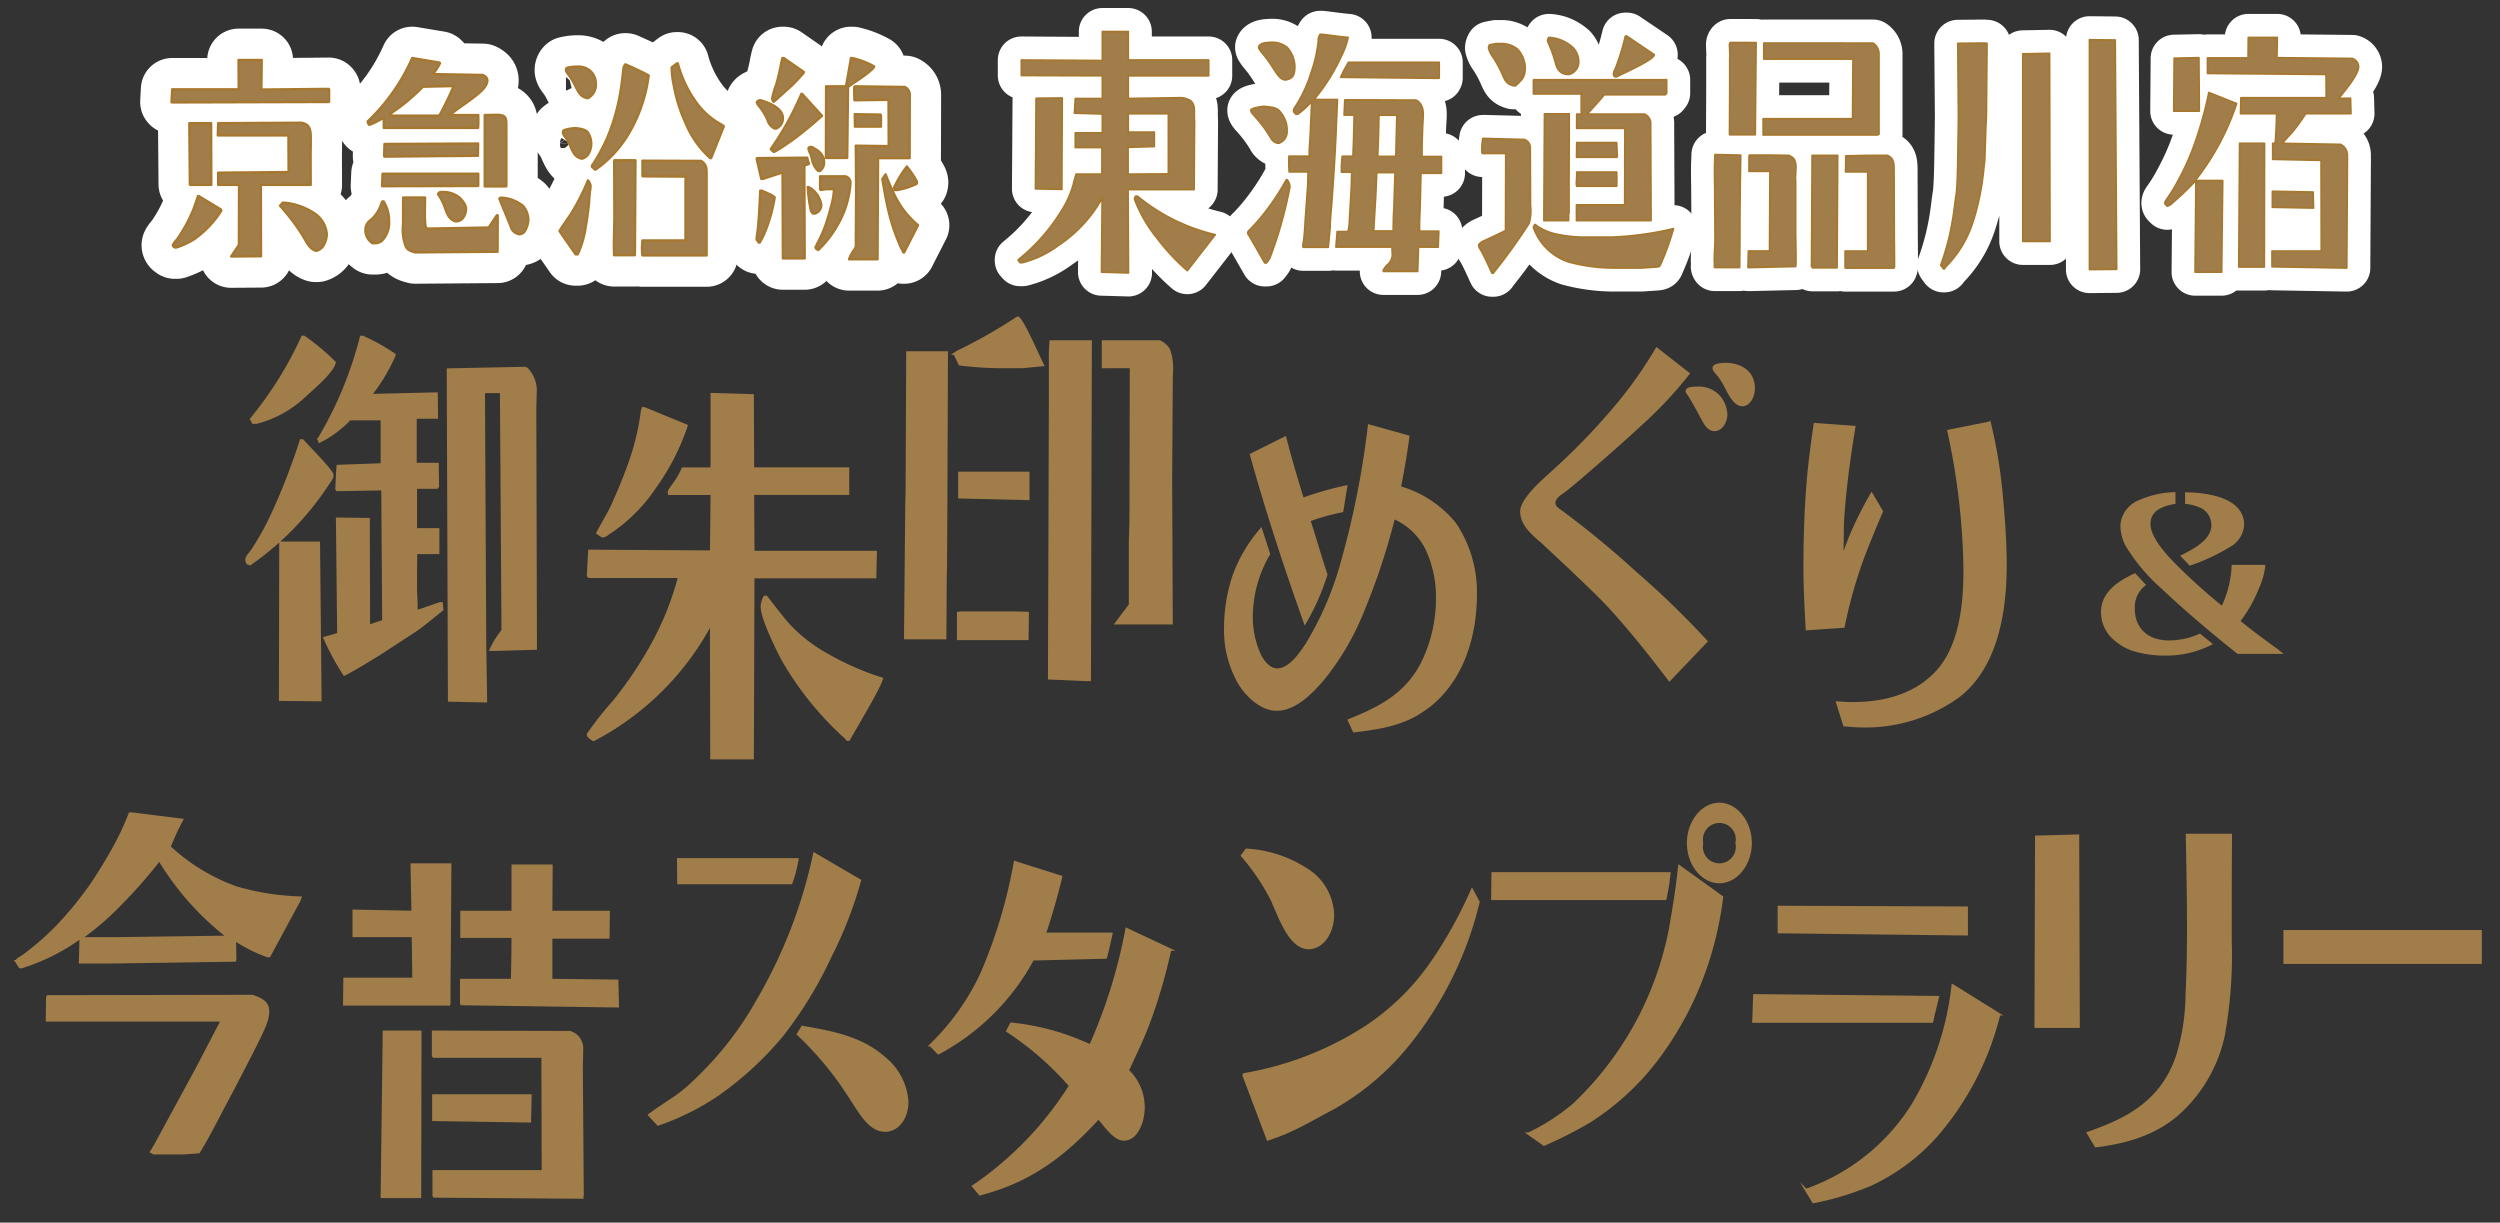 <svg id="タイトル" xmlns="http://www.w3.org/2000/svg" xmlns:xlink="http://www.w3.org/1999/xlink" width="274" height="134" viewBox="0 0 274 134">
  <rect x="0" y="0" width="274" height="134" fill="#333333" stroke="none"/>
  <defs>
    <clipPath id="clip-path">
      <rect id="長方形_1291" data-name="長方形 1291" width="274" height="134" fill="none"/>
    </clipPath>
  </defs>
  <g id="グループ_827" data-name="グループ 827" clip-path="url(#clip-path)">
    <path id="パス_6966" data-name="パス 6966" d="M28.682,6.573l-.037,3.241,7.385-.07.037.047v1.362l-.056.023-17.175.048-.038-.048.076-1.385h7.29l-.018-3.218Zm-6.9,14.914,2.405,1.457.075.141A11.2,11.2,0,0,1,21.3,26.208a9,9,0,0,1-1.955.916h-.188c-.094-.07-.206-.117-.206-.258,0-.118.394-.564.469-.658a16.3,16.3,0,0,0,1.748-3.194c.188-.47.488-1.362.526-1.527ZM20.752,13.5h2.387l.019,6.764H20.847l-.038-.07Zm13.3,6.764H28.588l.019,7.821-3.27.024.846-1.268.019-6.577H23.91V18.927l7.723-.07-.019-4.017H23.872L23.91,13.5l9.151-.047c.9.211,1,.7,1,1.761,0,.7-.019,1.41-.019,2.114Zm1.766,5.5a2.7,2.7,0,0,1-.376,1.174,1.332,1.332,0,0,1-.714.541H34.6c-.7-.235-.978-.893-1.372-1.574a23.9,23.9,0,0,0-2.537-3.359l.3-.329h.188a7.149,7.149,0,0,1,3.476,1.292,3.044,3.044,0,0,1,1.165,2.255" fill="#fff"/>
    <path id="パス_6967" data-name="パス 6967" d="M28.682,6.573l-.037,3.241,7.385-.07.037.047v1.362l-.056.023-17.175.048-.038-.048.076-1.385h7.29l-.018-3.218Zm-6.9,14.914,2.405,1.457.075.141A11.2,11.2,0,0,1,21.3,26.208a9,9,0,0,1-1.955.916h-.188c-.094-.07-.206-.117-.206-.258,0-.118.394-.564.469-.658a16.3,16.3,0,0,0,1.748-3.194c.188-.47.488-1.362.526-1.527ZM20.752,13.5h2.387l.019,6.764H20.847l-.038-.07Zm13.3,6.764H28.588l.019,7.821-3.27.024.846-1.268.019-6.577H23.91V18.927l7.723-.07-.019-4.017H23.872L23.91,13.5l9.151-.047c.9.211,1,.7,1,1.761,0,.7-.019,1.41-.019,2.114Zm1.766,5.5a2.7,2.7,0,0,1-.376,1.174,1.332,1.332,0,0,1-.714.541H34.6c-.7-.235-.978-.893-1.372-1.574a23.9,23.9,0,0,0-2.537-3.359l.3-.329h.188a7.149,7.149,0,0,1,3.476,1.292A3.044,3.044,0,0,1,35.823,25.762Z" fill="none" stroke="#fff" stroke-linecap="round" stroke-linejoin="round" stroke-width="6.87"/>
    <path id="パス_6968" data-name="パス 6968" d="M42.042,22.074a3.97,3.97,0,0,1,.6,2.161,2.828,2.828,0,0,1-.789,2.161,1.226,1.226,0,0,1-.658.258h-.375a1.7,1.7,0,0,1-.77-1.479,1.331,1.331,0,0,1,.6-1.081,3.925,3.925,0,0,0,1.165-1.832.375.375,0,0,1,.112-.188ZM48.149,6.855l.076.07a6.839,6.839,0,0,1-.451.775c-.095.118-.245.259-.245.423l5.393.094c.226.117.489.258.489.61,0,.564-.62,1.128-.959,1.41-.958.822-2.01,1.456-2.987,2.231l-.169.141h3.119a11.761,11.761,0,0,1-.019,1.409H42.061v-1.08h-.075a10.832,10.832,0,0,1-1.428.728h-.113a.921.921,0,0,1-.15-.352A21.728,21.728,0,0,0,45.18,6.361Zm-6.22,12.189H52.415V20.36l-.113.023-10.429.024ZM52.4,15.733l-.019,1.339-10.241.093-.037-.07.037-1.315Zm-2.724-6.3-3.326.071A21.419,21.419,0,0,1,42.7,12.515l-.057.094.527.07h4.867l.15-.07c.545-.986,1.034-2.02,1.5-3.077ZM44.185,21.652h2.4c0,.516-.019,1.009-.019,1.5a11.554,11.554,0,0,0,.075,1.667.423.423,0,0,0,.188.235l6.727-.117.9-1.339h.094l-.019,3.993-9,.07c-.375-.094-.883-.211-1.071-.681a5.127,5.127,0,0,1-.281-2.4Zm4.415-.611a2.878,2.878,0,0,1,1.6.493,2.433,2.433,0,0,1,.808,1.01l.037.117.019.048A1.614,1.614,0,0,1,50.649,24a1.017,1.017,0,0,1-.6.259H49.9c-.808-.282-.958-1.01-1.278-1.879a6.66,6.66,0,0,0-.6-1.081v-.047l.019-.047a1.286,1.286,0,0,1,.206-.164Zm6.9-.681-.019.07H53.129V12.609l1.428-.024a2.568,2.568,0,0,1,.583.094c.357.235.357.423.357,1.269Zm-.658,1.315h.244a4.071,4.071,0,0,1,2.236.893,2.377,2.377,0,0,1,.583,1.5,2.653,2.653,0,0,1-.413,1.315.731.731,0,0,1-.489.282h-.151a1.273,1.273,0,0,1-.789-.587c-.188-.541-1.2-2.96-1.334-3.312Z" fill="#fff"/>
    <path id="パス_6969" data-name="パス 6969" d="M42.042,22.074a3.97,3.97,0,0,1,.6,2.161,2.828,2.828,0,0,1-.789,2.161,1.226,1.226,0,0,1-.658.258h-.375a1.7,1.7,0,0,1-.77-1.479,1.331,1.331,0,0,1,.6-1.081,3.925,3.925,0,0,0,1.165-1.832.375.375,0,0,1,.112-.188ZM48.149,6.855l.076.07a6.839,6.839,0,0,1-.451.775c-.095.118-.245.259-.245.423l5.393.094c.226.117.489.258.489.61,0,.564-.62,1.128-.959,1.41-.958.822-2.01,1.456-2.987,2.231l-.169.141h3.119a11.761,11.761,0,0,1-.019,1.409H42.061v-1.08h-.075a10.832,10.832,0,0,1-1.428.728h-.113a.921.921,0,0,1-.15-.352A21.728,21.728,0,0,0,45.18,6.361Zm-6.22,12.189H52.415V20.36l-.113.023-10.429.024ZM52.4,15.733l-.019,1.339-10.241.093-.037-.07.037-1.315Zm-2.724-6.3-3.326.071A21.419,21.419,0,0,1,42.7,12.515l-.057.094.527.07h4.867l.15-.07c.545-.986,1.034-2.02,1.5-3.077ZM44.185,21.652h2.4c0,.516-.019,1.009-.019,1.5a11.554,11.554,0,0,0,.075,1.667.423.423,0,0,0,.188.235l6.727-.117.9-1.339h.094l-.019,3.993-9,.07c-.375-.094-.883-.211-1.071-.681a5.127,5.127,0,0,1-.281-2.4Zm4.415-.611a2.878,2.878,0,0,1,1.6.493,2.433,2.433,0,0,1,.808,1.01l.037.117.019.048A1.614,1.614,0,0,1,50.649,24a1.017,1.017,0,0,1-.6.259H49.9c-.808-.282-.958-1.01-1.278-1.879a6.66,6.66,0,0,0-.6-1.081v-.047l.019-.047a1.286,1.286,0,0,1,.206-.164Zm6.9-.681-.019.07H53.129V12.609l1.428-.024a2.568,2.568,0,0,1,.583.094c.357.235.357.423.357,1.269Zm-.658,1.315h.244a4.071,4.071,0,0,1,2.236.893,2.377,2.377,0,0,1,.583,1.5,2.653,2.653,0,0,1-.413,1.315.731.731,0,0,1-.489.282h-.151a1.273,1.273,0,0,1-.789-.587c-.188-.541-1.2-2.96-1.334-3.312Z" fill="none" stroke="#fff" stroke-linecap="round" stroke-linejoin="round" stroke-width="6.87"/>
    <path id="パス_6970" data-name="パス 6970" d="M64.61,20.008c.037.141.112.211.112.352a3.556,3.556,0,0,1-.037.47c-.094.54-.094,1.1-.151,1.644-.093.8-.187,1.574-.338,2.372a10.674,10.674,0,0,1-.883,3.03h-.225c-.583-.845-1.184-1.691-1.767-2.56.4-.657.846-1.245,1.259-1.879a24.363,24.363,0,0,0,1.861-3.664,1,1,0,0,1,.169.235m-1.5-5.966c.4.071,1.015.094,1.316.47a2.208,2.208,0,0,1,.375,1.245,2.3,2.3,0,0,1-.356,1.2,1.221,1.221,0,0,1-.621.423h-.131c-.6-.189-.789-.494-1.09-1.151a7.284,7.284,0,0,0-.526-1.034c-.131-.188-.376-.446-.376-.7,0-.046.019-.094.019-.14l.113-.094a4.74,4.74,0,0,1,1.146-.212ZM63.313,7.3a2.053,2.053,0,0,1,1.2.329,1.851,1.851,0,0,1,.789,1.55,1.631,1.631,0,0,1-.864,1.574h-.075c-.733-.164-.921-.564-1.3-1.315a7.415,7.415,0,0,0-.714-1.2c-.094-.141-.32-.376-.32-.564a.364.364,0,0,1,.094-.235A5.246,5.246,0,0,1,63.182,7.3Zm5.262-.234c.845.375,1.691.751,2.518,1.2a16.466,16.466,0,0,1-2.387,6.718,12.577,12.577,0,0,1-3.42,3.593h-.094l-.112-.117a.246.246,0,0,0-.113-.094.178.178,0,0,1-.094-.118A.335.335,0,0,1,65,17.988a22.239,22.239,0,0,0,1.485-2.724A22.315,22.315,0,0,0,67.9,10.613c.188-.963.3-1.949.414-2.936a1.01,1.01,0,0,1,.206-.61ZM67.316,17.683l.037-.118h2.293l-.057,9.841-.019.564H67.316L67.3,27.9c0-.282-.019-.564-.019-.869,0-1.151.056-2.3.056-3.477Zm3.138,1.644-.038-.047V17.612l6.408.024.057.023c.563.4.563.775.563,1.527v8.808H70.416a4.527,4.527,0,0,1-.056-.7,8.022,8.022,0,0,1,.056-.94h4.717v-7ZM74.193,6.949h.094a12.931,12.931,0,0,0,2.274,4.6A8.023,8.023,0,0,0,79.1,13.666a.8.8,0,0,1,.225.188l-1.39,3.476h-.094a10.574,10.574,0,0,1-2.725-3.9,16.732,16.732,0,0,1-1.259-4.017,10.406,10.406,0,0,1-.244-2.02Z" fill="#fff"/>
    <path id="パス_6971" data-name="パス 6971" d="M64.61,20.008c.037.141.112.211.112.352a3.556,3.556,0,0,1-.037.47c-.094.54-.094,1.1-.151,1.644-.093.8-.187,1.574-.338,2.372a10.674,10.674,0,0,1-.883,3.03h-.225c-.583-.845-1.184-1.691-1.767-2.56.4-.657.846-1.245,1.259-1.879a24.363,24.363,0,0,0,1.861-3.664A1,1,0,0,1,64.61,20.008Zm-1.5-5.966c.4.071,1.015.094,1.316.47a2.208,2.208,0,0,1,.375,1.245,2.3,2.3,0,0,1-.356,1.2,1.221,1.221,0,0,1-.621.423h-.131c-.6-.189-.789-.494-1.09-1.151a7.284,7.284,0,0,0-.526-1.034c-.131-.188-.376-.446-.376-.7,0-.046.019-.094.019-.14l.113-.094a4.74,4.74,0,0,1,1.146-.212ZM63.313,7.3a2.053,2.053,0,0,1,1.2.329,1.851,1.851,0,0,1,.789,1.55,1.631,1.631,0,0,1-.864,1.574h-.075c-.733-.164-.921-.564-1.3-1.315a7.415,7.415,0,0,0-.714-1.2c-.094-.141-.32-.376-.32-.564a.364.364,0,0,1,.094-.235A5.246,5.246,0,0,1,63.182,7.3Zm5.262-.234c.845.375,1.691.751,2.518,1.2a16.466,16.466,0,0,1-2.387,6.718,12.577,12.577,0,0,1-3.42,3.593h-.094l-.112-.117a.246.246,0,0,0-.113-.094.178.178,0,0,1-.094-.118A.335.335,0,0,1,65,17.988a22.239,22.239,0,0,0,1.485-2.724A22.315,22.315,0,0,0,67.9,10.613c.188-.963.3-1.949.414-2.936a1.01,1.01,0,0,1,.206-.61ZM67.316,17.683l.037-.118h2.293l-.057,9.841-.019.564H67.316L67.3,27.9c0-.282-.019-.564-.019-.869,0-1.151.056-2.3.056-3.477Zm3.138,1.644-.038-.047V17.612l6.408.024.057.023c.563.4.563.775.563,1.527v8.808H70.416a4.527,4.527,0,0,1-.056-.7,8.022,8.022,0,0,1,.056-.94h4.717v-7ZM74.193,6.949h.094a12.931,12.931,0,0,0,2.274,4.6A8.023,8.023,0,0,0,79.1,13.666a.8.8,0,0,1,.225.188l-1.39,3.476h-.094a10.574,10.574,0,0,1-2.725-3.9,16.732,16.732,0,0,1-1.259-4.017,10.406,10.406,0,0,1-.244-2.02Z" fill="none" stroke="#fff" stroke-linecap="round" stroke-linejoin="round" stroke-width="6.87"/>
    <path id="パス_6972" data-name="パス 6972" d="M82.93,17.4l.057-.071,5.468-.047.207.681-.47.165-.038.188.038,10.005H85.805l-.037-9.4h-.057l-2.085.681h-.188Zm.564,3.5c.207.094,1.372.564,1.409.752a17.363,17.363,0,0,1-.827,3.171,10.021,10.021,0,0,1-.808,1.761h-.112a1.355,1.355,0,0,0-.132-.211c-.075-.047-.094-.094-.094-.212a2.848,2.848,0,0,1,.038-.4c.188-1.057.3-3.593.357-4.862Zm-.113-9.911c.714.235,2.424.775,2.424,1.972a1.188,1.188,0,0,1-.751,1.128H84.9A1.539,1.539,0,0,1,84.1,13.1a6.059,6.059,0,0,0-.695-1.2c-.075-.118-.451-.517-.451-.658s.207-.211.282-.258Zm4.529-.7,2.18,2.4c-.6.54-1.2,1.08-1.842,1.573a21.8,21.8,0,0,1-2.03,1.527,12.133,12.133,0,0,1-1.352.846H84.79l-.3-.259V16.32a32.593,32.593,0,0,0,3.345-6.036ZM85.9,6.362l2.2,1.526a.334.334,0,0,1-.169.259c-.076.07-.151.188-.226.258a12.859,12.859,0,0,1-1.2,1.221l-1.2,1.081c-.169.164-.338.305-.508.446a.506.506,0,0,1-.168-.352,9.685,9.685,0,0,1,.432-1.5c.131-.376.206-.8.319-1.2l.169-.775a8.946,8.946,0,0,1,.207-.963ZM88.643,20.5l.019.047c.075.047.15.07.244.117a2.855,2.855,0,0,1,1.108,1.762.987.987,0,0,1-.732.986h-.15a.624.624,0,0,1-.264-.375A16.735,16.735,0,0,1,88.53,20.5Zm.319-4.392c.583.305,1.353.751,1.353,1.667a1.067,1.067,0,0,1-.47.964h-.169a2.27,2.27,0,0,1-.657-1.175c-.057-.211-.113-.47-.188-.7a1.637,1.637,0,0,1-.226-.61c.075-.094.094-.118.15-.141Zm.977,4.7-.056-.07V19.327h2.743a.712.712,0,0,1,.583.751A10.505,10.505,0,0,1,91.781,24.7a11.7,11.7,0,0,1-2.1,2.7c-.094-.047-.3-.141-.3-.305,0-.071.075-.118.112-.165v-.047a2.805,2.805,0,0,1,.207-.422,15.665,15.665,0,0,0,.733-1.668,22.488,22.488,0,0,0,.658-2.208,7.712,7.712,0,0,0,.319-1.855H90.54l-.469.07ZM93.416,6.362a9.424,9.424,0,0,1,2.386.916c0,.375-2.368,1.9-2.743,2.16l-.113.094-.094,7.775h-2.33l.018-7.845h2.18c.188-1.033.376-2.067.545-3.1Zm.338,3.1,5.412.07a.953.953,0,0,1,.545.869l-.019,6.929H96.234l-.056,11.086H93.059a3.892,3.892,0,0,1,.638-1.151.832.832,0,0,0,.1-.54l.037-5.872-.037-4.885,3.607.047-.018-5.073-3.74.047c0-.306-.019-.611-.019-.94V9.626a.259.259,0,0,1,.075-.164Zm2.8,4.416H93.7l-.018-1.363,2.837.047.038.141Zm.507,5.237c1,2.49,1.672,3.946,3.552,5.567l-1.522,2.983H99a1.7,1.7,0,0,0-.207-.423,22.586,22.586,0,0,1-1.3-3.664c-.338-1.292-.563-2.631-.789-3.946Zm3.176.329c.075.164.263.376.263.564,0,.047-.019.094-.019.117l-.037.024a7.576,7.576,0,0,1-2.142.681h-.226l-.094-.259a12.811,12.811,0,0,1,1.409-2.325,12,12,0,0,1,.846,1.2" fill="#fff"/>
    <path id="パス_6973" data-name="パス 6973" d="M82.93,17.4l.057-.071,5.468-.047.207.681-.47.165-.038.188.038,10.005H85.805l-.037-9.4h-.057l-2.085.681h-.188Zm.564,3.5c.207.094,1.372.564,1.409.752a17.363,17.363,0,0,1-.827,3.171,10.021,10.021,0,0,1-.808,1.761h-.112a1.355,1.355,0,0,0-.132-.211c-.075-.047-.094-.094-.094-.212a2.848,2.848,0,0,1,.038-.4c.188-1.057.3-3.593.357-4.862Zm-.113-9.911c.714.235,2.424.775,2.424,1.972a1.188,1.188,0,0,1-.751,1.128H84.9A1.539,1.539,0,0,1,84.1,13.1a6.059,6.059,0,0,0-.695-1.2c-.075-.118-.451-.517-.451-.658s.207-.211.282-.258Zm4.529-.7,2.18,2.4c-.6.54-1.2,1.08-1.842,1.573a21.8,21.8,0,0,1-2.03,1.527,12.133,12.133,0,0,1-1.352.846H84.79l-.3-.259V16.32a32.593,32.593,0,0,0,3.345-6.036ZM85.9,6.362l2.2,1.526a.334.334,0,0,1-.169.259c-.076.07-.151.188-.226.258a12.859,12.859,0,0,1-1.2,1.221l-1.2,1.081c-.169.164-.338.305-.508.446a.506.506,0,0,1-.168-.352,9.685,9.685,0,0,1,.432-1.5c.131-.376.206-.8.319-1.2l.169-.775a8.946,8.946,0,0,1,.207-.963ZM88.643,20.5l.019.047c.075.047.15.07.244.117a2.855,2.855,0,0,1,1.108,1.762.987.987,0,0,1-.732.986h-.15a.624.624,0,0,1-.264-.375A16.735,16.735,0,0,1,88.53,20.5Zm.319-4.392c.583.305,1.353.751,1.353,1.667a1.067,1.067,0,0,1-.47.964h-.169a2.27,2.27,0,0,1-.657-1.175c-.057-.211-.113-.47-.188-.7a1.637,1.637,0,0,1-.226-.61c.075-.094.094-.118.15-.141Zm.977,4.7-.056-.07V19.327h2.743a.712.712,0,0,1,.583.751A10.505,10.505,0,0,1,91.781,24.7a11.7,11.7,0,0,1-2.1,2.7c-.094-.047-.3-.141-.3-.305,0-.071.075-.118.112-.165v-.047a2.805,2.805,0,0,1,.207-.422,15.665,15.665,0,0,0,.733-1.668,22.488,22.488,0,0,0,.658-2.208,7.712,7.712,0,0,0,.319-1.855H90.54l-.469.07ZM93.416,6.362a9.424,9.424,0,0,1,2.386.916c0,.375-2.368,1.9-2.743,2.16l-.113.094-.094,7.775h-2.33l.018-7.845h2.18c.188-1.033.376-2.067.545-3.1Zm.338,3.1,5.412.07a.953.953,0,0,1,.545.869l-.019,6.929H96.234l-.056,11.086H93.059a3.892,3.892,0,0,1,.638-1.151.832.832,0,0,0,.1-.54l.037-5.872-.037-4.885,3.607.047-.018-5.073-3.74.047c0-.306-.019-.611-.019-.94V9.626a.259.259,0,0,1,.075-.164Zm2.8,4.416H93.7l-.018-1.363,2.837.047.038.141Zm.507,5.237c1,2.49,1.672,3.946,3.552,5.567l-1.522,2.983H99a1.7,1.7,0,0,0-.207-.423,22.586,22.586,0,0,1-1.3-3.664c-.338-1.292-.563-2.631-.789-3.946Zm3.176.329c.075.164.263.376.263.564,0,.047-.019.094-.019.117l-.037.024a7.576,7.576,0,0,1-2.142.681h-.226l-.094-.259a12.811,12.811,0,0,1,1.409-2.325A12,12,0,0,1,100.237,19.444Z" fill="none" stroke="#fff" stroke-linecap="round" stroke-linejoin="round" stroke-width="6.87"/>
    <path id="パス_6974" data-name="パス 6974" d="M130.869,20.774h-7.238l.044,9.133-2.944-.084L120.8,21.7a14.868,14.868,0,0,1-4.765,5.171,11.408,11.408,0,0,1-3.979,1.911h-.247l-.2-.225v-.084a21.024,21.024,0,0,0,5.1-5.986,10.493,10.493,0,0,0,.922-2.248c.09-.394.2-.787.315-1.152h2.832V16.165h-2.922v-1.6h2.967v-2.08l-3.058-.084.091-1.6h2.967V8.3l-8.879-.028V6.583l8.879.056V3.463h2.832v3.12h8.812V8.3h-8.812v2.5l5.777-.085a2.065,2.065,0,0,1,1.1.366c.4.421.36.815.36,1.4,0,.365.022.7.022,1.04Zm-17.309-10,2.855-.028-.045,10-2.877-.056Zm12.948,5.283-2.877.084v2.951l4.428-.028v-6.6h-4.406v2.023h2.855Zm3.619,13.6a23.048,23.048,0,0,1-3.3-3.541,15.419,15.419,0,0,1-2.406-4.1.629.629,0,0,1-.067-.224.6.6,0,0,1,.112-.282h.2a20.911,20.911,0,0,0,8.519,4.216Z" fill="#fff"/>
    <path id="パス_6975" data-name="パス 6975" d="M130.869,20.774h-7.238l.044,9.133-2.944-.084L120.8,21.7a14.868,14.868,0,0,1-4.765,5.171,11.408,11.408,0,0,1-3.979,1.911h-.247l-.2-.225v-.084a21.024,21.024,0,0,0,5.1-5.986,10.493,10.493,0,0,0,.922-2.248c.09-.394.2-.787.315-1.152h2.832V16.165h-2.922v-1.6h2.967v-2.08l-3.058-.084.091-1.6h2.967V8.3l-8.879-.028V6.583l8.879.056V3.463h2.832v3.12h8.812V8.3h-8.812v2.5l5.777-.085a2.065,2.065,0,0,1,1.1.366c.4.421.36.815.36,1.4,0,.365.022.7.022,1.04Zm-17.309-10,2.855-.028-.045,10-2.877-.056Zm12.948,5.283-2.877.084v2.951l4.428-.028v-6.6h-4.406v2.023h2.855Zm3.619,13.6a23.048,23.048,0,0,1-3.3-3.541,15.419,15.419,0,0,1-2.406-4.1.629.629,0,0,1-.067-.224.6.6,0,0,1,.112-.282h.2a20.911,20.911,0,0,0,8.519,4.216Z" fill="none" stroke="#fff" stroke-linecap="round" stroke-linejoin="round" stroke-width="5.168"/>
    <path id="パス_6976" data-name="パス 6976" d="M138.624,28.811l-1.73-3.007a.454.454,0,0,1-.136-.281c0-.168.158-.281.248-.365a22.241,22.241,0,0,0,2-2.361,26.249,26.249,0,0,0,1.978-3.091h.09a1.357,1.357,0,0,1,.292.787A48.631,48.631,0,0,1,139.973,26c-.157.478-.72,2.136-.877,2.417a4.782,4.782,0,0,1-.292.393Zm1.371-13.123a1.163,1.163,0,0,1-.742-.618,14.633,14.633,0,0,0-1.73-2.333c-.113-.14-.427-.421-.427-.646,0-.253,1.146-.394,1.326-.422h.18c.494.057,1.281.085,1.6.478a3.037,3.037,0,0,1,.854,2.276,1.316,1.316,0,0,1-.877,1.265Zm.765-6.941c-.472-.169-.607-.338-1.349-1.49A14.154,14.154,0,0,0,138.4,5.88a3.369,3.369,0,0,1-.427-.59l-.022-.084V5.15c.157-.506,1.034-.478,1.371-.506h.18a2.55,2.55,0,0,1,1.573.562,3.222,3.222,0,0,1,.832,2.051c0,.956-.2,1.349-.967,1.49Zm4.81,18.35h-2.742a.2.2,0,0,0-.023-.112v-.057c0-.084.023-.168.023-.253.157-.674.2-2.248.269-3.035l.248-3.512.022-1.293H141.3a14.419,14.419,0,0,1-.022-1.714h2.247a1.736,1.736,0,0,1-.022-.337c0-.731.09-1.461.112-2.192l.158-3.513a7.463,7.463,0,0,1-1.551,1.433h-.2c-.023-.084-.09-.112-.158-.168a.392.392,0,0,1-.09-.2.786.786,0,0,1,.2-.45,15,15,0,0,0,1.731-3.737,14.954,14.954,0,0,0,.786-3.457,1.055,1.055,0,0,1,.2-.73h.2c.944.112,1.91.253,2.854.337a8.32,8.32,0,0,1-.741,2.051,20.854,20.854,0,0,1-2.788,4.5l-.134.168.045.085h2.45l-.18,4.215c-.068,1.32-.135,2.641-.225,3.962l-.2,2.951c-.068.983-.2,1.967-.2,2.95Zm9.89-.028-.089,2.669h-3.754V29.6a3.763,3.763,0,0,1,.359-.506,1.535,1.535,0,0,0,.607-1.517,3.889,3.889,0,0,0-.022-.506h-6.137l.135-1.686h1.191a6.426,6.426,0,0,0,.158-1.349l.2-3.513.045-1.658h-1.124v-.337a9.894,9.894,0,0,1,.09-1.4h1.169l.067-1.714.068-2.81h-1.1l.068-1.6.022-.056,7.755.028c.09,0,.81.337.81,1.517,0,.506-.046.984-.068,1.461-.023.9-.067,1.8-.067,2.7v.506h2.135v1.827H155.73c-.044,1.6-.067,3.2-.134,4.805-.023.365-.023.731-.023,1.1v.45h2.113l-.068,1.742Zm2.271-20.233V8.522l-.023.056-10.767-.112a15.811,15.811,0,0,1,.854-1.63ZM150.56,25.1l-.022.225H152.7c0-.422.022-.843.022-1.265v-.2c0-.056.068-1.18.068-1.433l.112-3.512h-2.023c-.023.871-.068,1.77-.113,2.669Zm2.428-7.953.113-4.524h-1.979c-.022,1.517-.067,3.035-.134,4.524Z" fill="#fff"/>
    <path id="パス_6977" data-name="パス 6977" d="M138.624,28.811l-1.73-3.007a.454.454,0,0,1-.136-.281c0-.168.158-.281.248-.365a22.241,22.241,0,0,0,2-2.361,26.249,26.249,0,0,0,1.978-3.091h.09a1.357,1.357,0,0,1,.292.787A48.631,48.631,0,0,1,139.973,26c-.157.478-.72,2.136-.877,2.417a4.782,4.782,0,0,1-.292.393Zm1.371-13.123a1.163,1.163,0,0,1-.742-.618,14.633,14.633,0,0,0-1.73-2.333c-.113-.14-.427-.421-.427-.646,0-.253,1.146-.394,1.326-.422h.18c.494.057,1.281.085,1.6.478a3.037,3.037,0,0,1,.854,2.276,1.316,1.316,0,0,1-.877,1.265Zm.765-6.941c-.472-.169-.607-.338-1.349-1.49A14.154,14.154,0,0,0,138.4,5.88a3.369,3.369,0,0,1-.427-.59l-.022-.084V5.15c.157-.506,1.034-.478,1.371-.506h.18a2.55,2.55,0,0,1,1.573.562,3.222,3.222,0,0,1,.832,2.051c0,.956-.2,1.349-.967,1.49Zm4.81,18.35h-2.742a.2.2,0,0,0-.023-.112v-.057c0-.084.023-.168.023-.253.157-.674.2-2.248.269-3.035l.248-3.512.022-1.293H141.3a14.419,14.419,0,0,1-.022-1.714h2.247a1.736,1.736,0,0,1-.022-.337c0-.731.09-1.461.112-2.192l.158-3.513a7.463,7.463,0,0,1-1.551,1.433h-.2c-.023-.084-.09-.112-.158-.168a.392.392,0,0,1-.09-.2.786.786,0,0,1,.2-.45,15,15,0,0,0,1.731-3.737,14.954,14.954,0,0,0,.786-3.457,1.055,1.055,0,0,1,.2-.73h.2c.944.112,1.91.253,2.854.337a8.32,8.32,0,0,1-.741,2.051,20.854,20.854,0,0,1-2.788,4.5l-.134.168.045.085h2.45l-.18,4.215c-.068,1.32-.135,2.641-.225,3.962l-.2,2.951c-.068.983-.2,1.967-.2,2.95Zm9.89-.028-.089,2.669h-3.754V29.6a3.763,3.763,0,0,1,.359-.506,1.535,1.535,0,0,0,.607-1.517,3.889,3.889,0,0,0-.022-.506h-6.137l.135-1.686h1.191a6.426,6.426,0,0,0,.158-1.349l.2-3.513.045-1.658h-1.124v-.337a9.894,9.894,0,0,1,.09-1.4h1.169l.067-1.714.068-2.81h-1.1l.068-1.6.022-.056,7.755.028c.09,0,.81.337.81,1.517,0,.506-.046.984-.068,1.461-.023.9-.067,1.8-.067,2.7v.506h2.135v1.827H155.73c-.044,1.6-.067,3.2-.134,4.805-.023.365-.023.731-.023,1.1v.45h2.113l-.068,1.742Zm2.271-20.233V8.522l-.023.056-10.767-.112a15.811,15.811,0,0,1,.854-1.63ZM150.56,25.1l-.022.225H152.7c0-.422.022-.843.022-1.265v-.2c0-.056.068-1.18.068-1.433l.112-3.512h-2.023c-.023.871-.068,1.77-.113,2.669Zm2.428-7.953.113-4.524h-1.979c-.022,1.517-.067,3.035-.134,4.524Z" fill="none" stroke="#fff" stroke-linecap="round" stroke-linejoin="round" stroke-width="5.168"/>
    <path id="パス_6978" data-name="パス 6978" d="M162.766,15.181l4.316.113a.969.969,0,0,1,.63.9l.022,6.323a4.794,4.794,0,0,1-.157,1.967,61.278,61.278,0,0,1-3.889,5.4l-.023.056h-.134c-.382-.815-.742-1.658-1.169-2.417-.09-.169-.292-.422-.292-.618s.382-.422.517-.478c.809-.365,1.618-.759,2.427-1.152l.023-8.459h-2.563l-.045-.084a7.171,7.171,0,0,1,.09-1.546Zm1.214-10.4h.585a2.8,2.8,0,0,1,1.73.59,3.035,3.035,0,0,1,.855,2.079c0,1.068-.428,1.349-1.034,1.94h-.27c-.7-.2-.877-.506-1.191-1.265a14.436,14.436,0,0,0-.99-1.827,2.741,2.741,0,0,1-.516-1.039.707.707,0,0,1,.112-.338Zm4.091,5.508V8.831l.023-.085H182.66v1.461l-.135.169h-6.7c-.338.45-1.529,1.742-1.866,2.136h6.271a1.1,1.1,0,0,1,.675,1.124l.045,10.538h-8.16V22.46h5.282l.023-8.4h-5.283V12.512h.5v-2.22Zm0,14.613.135-.281h.09l.023.056a6.038,6.038,0,0,0,2.517,1.04,14.867,14.867,0,0,0,2.495.28h3.26a34.943,34.943,0,0,0,6.811-.927,28.014,28.014,0,0,1-1.394,3.878c-.09.281-.225.281-.45.309l-1.708.113H176.9a19.111,19.111,0,0,1-5.012-.675,6.111,6.111,0,0,1-3.777-3.653Zm3.844-.731h-2.7l.067-11.69h2.7v.843l-.023,6.519v3.513l-.045.084Zm.5-18.94a2.348,2.348,0,0,1,.606,1.461,1.4,1.4,0,0,1-1.056,1.461h-.18c-.877-.084-1.146-.59-1.393-1.6a14.237,14.237,0,0,0-.742-1.967.363.363,0,0,1-.023-.14.546.546,0,0,1,.135-.338,4.232,4.232,0,0,1,2.653,1.125m4.765,13.629c.023.534.023,1.039,0,1.545h-4.361a1.013,1.013,0,0,1-.045-.253c0-.224.068-.843.045-1.292Zm.023-1.63h-4.406l.022-1.6h4.361l.067,1.517Zm1.1-13.264,2.99,2.023v.056c-.2.591-3.44,2-4.091,2.361h-.225a.455.455,0,0,1-.135-.281,1.668,1.668,0,0,1,.225-.646,26.628,26.628,0,0,0,1.079-3.513Z" fill="#fff"/>
    <path id="パス_6979" data-name="パス 6979" d="M162.766,15.181l4.316.113a.969.969,0,0,1,.63.9l.022,6.323a4.794,4.794,0,0,1-.157,1.967,61.278,61.278,0,0,1-3.889,5.4l-.023.056h-.134c-.382-.815-.742-1.658-1.169-2.417-.09-.169-.292-.422-.292-.618s.382-.422.517-.478c.809-.365,1.618-.759,2.427-1.152l.023-8.459h-2.563l-.045-.084a7.171,7.171,0,0,1,.09-1.546Zm1.214-10.4h.585a2.8,2.8,0,0,1,1.73.59,3.035,3.035,0,0,1,.855,2.079c0,1.068-.428,1.349-1.034,1.94h-.27c-.7-.2-.877-.506-1.191-1.265a14.436,14.436,0,0,0-.99-1.827,2.741,2.741,0,0,1-.516-1.039.707.707,0,0,1,.112-.338Zm4.091,5.508V8.831l.023-.085H182.66v1.461l-.135.169h-6.7c-.338.45-1.529,1.742-1.866,2.136h6.271a1.1,1.1,0,0,1,.675,1.124l.045,10.538h-8.16V22.46h5.282l.023-8.4h-5.283V12.512h.5v-2.22Zm0,14.613.135-.281h.09l.023.056a6.038,6.038,0,0,0,2.517,1.04,14.867,14.867,0,0,0,2.495.28h3.26a34.943,34.943,0,0,0,6.811-.927,28.014,28.014,0,0,1-1.394,3.878c-.09.281-.225.281-.45.309l-1.708.113H176.9a19.111,19.111,0,0,1-5.012-.675,6.111,6.111,0,0,1-3.777-3.653Zm3.844-.731h-2.7l.067-11.69h2.7v.843l-.023,6.519v3.513l-.045.084Zm.5-18.94a2.348,2.348,0,0,1,.606,1.461,1.4,1.4,0,0,1-1.056,1.461h-.18c-.877-.084-1.146-.59-1.393-1.6a14.237,14.237,0,0,0-.742-1.967.363.363,0,0,1-.023-.14.546.546,0,0,1,.135-.338A4.232,4.232,0,0,1,172.41,5.234Zm4.765,13.629c.023.534.023,1.039,0,1.545h-4.361a1.013,1.013,0,0,1-.045-.253c0-.224.068-.843.045-1.292Zm.023-1.63h-4.406l.022-1.6h4.361l.067,1.517Zm1.1-13.264,2.99,2.023v.056c-.2.591-3.44,2-4.091,2.361h-.225a.455.455,0,0,1-.135-.281,1.668,1.668,0,0,1,.225-.646,26.628,26.628,0,0,0,1.079-3.513Z" fill="none" stroke="#fff" stroke-linecap="round" stroke-linejoin="round" stroke-width="5.168"/>
    <path id="パス_6980" data-name="パス 6980" d="M187.966,16.952h.314l2.495.056c-.045,2.894-.09,5.761-.09,8.655v.056c0,1.181-.022,2.361-.022,3.513l-.022.084h-2.7a.231.231,0,0,1-.045-.112l.022-.169c0-.168-.022-.309-.022-.477,0-.647.045-1.293.068-1.939s0-1.293,0-1.939l-.023-3.513c0-.787-.023-1.574-.023-2.361,0-.393,0-.758.023-1.152Zm4.495-12.281-.09,10.089h-2.787l-.023-.113.023-4.917V6.3l.022-.084c0-.45-.045-.9-.045-1.349a.309.309,0,0,1,.09-.2Zm-.719,12.337h2.36l1.933.028a1.423,1.423,0,0,1,.585.393,1.737,1.737,0,0,1,.2,1.012c0,.394-.045.787-.045,1.18,0,.085.022.169.022.281v5.564c0,.591.068,3.148.023,3.513l-.023.225-4.81.112h-.4l.044-1.8h2.316l.045-8.74H191.7V17.092Zm1.573-12.28H205.3a1.452,1.452,0,0,1,.63,1.152V14.7l-.135.084H193.248V13.017h9.8l.045-6.547h-9.779Zm5.3,12.308h2.788l-.068,12.309h-2.675l-.112-.169Zm6,0h2.248c.7.309.719.843.719,1.658l.023,7.025c0,.281.022,2.08.022,2.979v.534l-.045.141h-5.35V27.518h2.473V18.835h-2.428c.023-.591.023-1.153.023-1.743Z" fill="#fff"/>
    <path id="パス_6981" data-name="パス 6981" d="M187.966,16.952h.314l2.495.056c-.045,2.894-.09,5.761-.09,8.655v.056c0,1.181-.022,2.361-.022,3.513l-.022.084h-2.7a.231.231,0,0,1-.045-.112l.022-.169c0-.168-.022-.309-.022-.477,0-.647.045-1.293.068-1.939s0-1.293,0-1.939l-.023-3.513c0-.787-.023-1.574-.023-2.361,0-.393,0-.758.023-1.152Zm4.495-12.281-.09,10.089h-2.787l-.023-.113.023-4.917V6.3l.022-.084c0-.45-.045-.9-.045-1.349a.309.309,0,0,1,.09-.2Zm-.719,12.337h2.36l1.933.028a1.423,1.423,0,0,1,.585.393,1.737,1.737,0,0,1,.2,1.012c0,.394-.045.787-.045,1.18,0,.085.022.169.022.281v5.564c0,.591.068,3.148.023,3.513l-.023.225-4.81.112h-.4l.044-1.8h2.316l.045-8.74H191.7V17.092Zm1.573-12.28H205.3a1.452,1.452,0,0,1,.63,1.152V14.7l-.135.084H193.248V13.017h9.8l.045-6.547h-9.779Zm5.3,12.308h2.788l-.068,12.309h-2.675l-.112-.169Zm6,0h2.248c.7.309.719.843.719,1.658l.023,7.025c0,.281.022,2.08.022,2.979v.534l-.045.141h-5.35V27.518h2.473V18.835h-2.428c.023-.591.023-1.153.023-1.743Z" fill="none" stroke="#fff" stroke-linecap="round" stroke-linejoin="round" stroke-width="5.168"/>
    <path id="パス_6982" data-name="パス 6982" d="M214.648,12.821l-.067-8.066,2.854-.028.337.028-.067,7.616c0,.534-.045,1.1-.067,1.63l-.113,3.512c-.135,1.153-.225,2.305-.45,3.429a25.626,25.626,0,0,1-.9,3.541,12.138,12.138,0,0,1-2.944,4.777l-.135.2h-.09l-.292-.394a27.964,27.964,0,0,0,1.348-5.283c.135-.815.2-1.63.338-2.445.157-1.011.18-3.822.2-5Zm7.058,13.629V5.908l2.922-.057.045,20.6Zm10.273,3.063-2.967.028V4.362l2.81.028Z" fill="#fff"/>
    <path id="パス_6983" data-name="パス 6983" d="M214.648,12.821l-.067-8.066,2.854-.028.337.028-.067,7.616c0,.534-.045,1.1-.067,1.63l-.113,3.512c-.135,1.153-.225,2.305-.45,3.429a25.626,25.626,0,0,1-.9,3.541,12.138,12.138,0,0,1-2.944,4.777l-.135.2h-.09l-.292-.394a27.964,27.964,0,0,0,1.348-5.283c.135-.815.2-1.63.338-2.445.157-1.011.18-3.822.2-5Zm7.058,13.629V5.908l2.922-.057.045,20.6Zm10.273,3.063-2.967.028V4.362l2.81.028Z" fill="none" stroke="#fff" stroke-linecap="round" stroke-linejoin="round" stroke-width="5.168"/>
    <path id="パス_6984" data-name="パス 6984" d="M237.531,22.6a.2.2,0,0,0-.135-.141.228.228,0,0,1-.113-.224c0-.169.158-.338.248-.478a17.312,17.312,0,0,0,1.214-2,27.032,27.032,0,0,0,1.506-3.232,40.565,40.565,0,0,0,1.843-6.379l3.035,1.208a27.732,27.732,0,0,1-4.451,8.318v.085a31.1,31.1,0,0,1-2.833,2.7Zm3.506-10.651v.225H238.25l.045-5.789,2.7-.056ZM243.6,19.79l-.112,10.032h-2.9l.09-10.032Zm13.667-1.939L257.2,29.372l-8.182-.14V27.518h5.4l-.023-9.948-5.3-.113V15.715h.269c.091-1.1.135-2.164.158-3.26h-3.956l.045-1.742h9.351l-.023-2.557-12.993-.113V6.357h4.451l.023-2.248h3.169l-.045,2.22,8.25.084a.971.971,0,0,1,.7.9c0,.9-1.664,2.81-2.181,3.484l1.3-.028.045,1.686H252.7a21.059,21.059,0,0,1-1.372,1.911c-.382.45-.809.871-1.191,1.349l6.339.113h.045a1.305,1.305,0,0,1,.742,1.292c0,.225.022.45,0,.675Zm-9.081-2.136-.023,13.545h-2.787l.089-13.545Zm.876,5.255,4.451.084.045,1.743-4.5-.085Z" fill="#fff"/>
    <path id="パス_6985" data-name="パス 6985" d="M237.531,22.6a.2.2,0,0,0-.135-.141.228.228,0,0,1-.113-.224c0-.169.158-.338.248-.478a17.312,17.312,0,0,0,1.214-2,27.032,27.032,0,0,0,1.506-3.232,40.565,40.565,0,0,0,1.843-6.379l3.035,1.208a27.732,27.732,0,0,1-4.451,8.318v.085a31.1,31.1,0,0,1-2.833,2.7Zm3.506-10.651v.225H238.25l.045-5.789,2.7-.056ZM243.6,19.79l-.112,10.032h-2.9l.09-10.032Zm13.667-1.939L257.2,29.372l-8.182-.14V27.518h5.4l-.023-9.948-5.3-.113V15.715h.269c.091-1.1.135-2.164.158-3.26h-3.956l.045-1.742h9.351l-.023-2.557-12.993-.113V6.357h4.451l.023-2.248h3.169l-.045,2.22,8.25.084a.971.971,0,0,1,.7.9c0,.9-1.664,2.81-2.181,3.484l1.3-.028.045,1.686H252.7a21.059,21.059,0,0,1-1.372,1.911c-.382.45-.809.871-1.191,1.349l6.339.113h.045a1.305,1.305,0,0,1,.742,1.292c0,.225.022.45,0,.675Zm-9.081-2.136-.023,13.545h-2.787l.089-13.545Zm.876,5.255,4.451.084.045,1.743-4.5-.085Z" fill="none" stroke="#fff" stroke-linecap="round" stroke-linejoin="round" stroke-width="5.168"/>
    <path id="パス_6986" data-name="パス 6986" d="M28.682,6.573l-.037,3.241,7.385-.07.037.047v1.362l-.056.023-17.175.048-.038-.048.076-1.385h7.29l-.018-3.218Zm-6.9,14.914,2.405,1.457.075.141A11.2,11.2,0,0,1,21.3,26.208a9,9,0,0,1-1.955.916h-.188c-.094-.07-.206-.117-.206-.258,0-.118.394-.564.469-.658a16.3,16.3,0,0,0,1.748-3.194c.188-.47.488-1.362.526-1.527ZM20.752,13.5h2.387l.019,6.764H20.847l-.038-.07Zm13.3,6.764H28.588l.019,7.821-3.27.024.846-1.268.019-6.577H23.91V18.927l7.723-.07-.019-4.017H23.872L23.91,13.5l9.151-.047c.9.211,1,.7,1,1.761,0,.7-.019,1.41-.019,2.114Zm1.766,5.5a2.7,2.7,0,0,1-.376,1.174,1.332,1.332,0,0,1-.714.541H34.6c-.7-.235-.978-.893-1.372-1.574a23.9,23.9,0,0,0-2.537-3.359l.3-.329h.188a7.149,7.149,0,0,1,3.476,1.292,3.044,3.044,0,0,1,1.165,2.255" fill="#a17d49"/>
    <path id="パス_6987" data-name="パス 6987" d="M28.682,6.573l-.037,3.241,7.385-.07.037.047v1.362l-.056.023-17.175.048-.038-.048.076-1.385h7.29l-.018-3.218Zm-6.9,14.914,2.405,1.457.075.141A11.2,11.2,0,0,1,21.3,26.208a9,9,0,0,1-1.955.916h-.188c-.094-.07-.206-.117-.206-.258,0-.118.394-.564.469-.658a16.3,16.3,0,0,0,1.748-3.194c.188-.47.488-1.362.526-1.527ZM20.752,13.5h2.387l.019,6.764H20.847l-.038-.07Zm13.3,6.764H28.588l.019,7.821-3.27.024.846-1.268.019-6.577H23.91V18.927l7.723-.07-.019-4.017H23.872L23.91,13.5l9.151-.047c.9.211,1,.7,1,1.761,0,.7-.019,1.41-.019,2.114Zm1.766,5.5a2.7,2.7,0,0,1-.376,1.174,1.332,1.332,0,0,1-.714.541H34.6c-.7-.235-.978-.893-1.372-1.574a23.9,23.9,0,0,0-2.537-3.359l.3-.329h.188a7.149,7.149,0,0,1,3.476,1.292A3.044,3.044,0,0,1,35.823,25.762Z" fill="none" stroke="#a6772e" stroke-linecap="round" stroke-linejoin="round" stroke-width="0.264"/>
    <path id="パス_6988" data-name="パス 6988" d="M42.042,22.074a3.97,3.97,0,0,1,.6,2.161,2.828,2.828,0,0,1-.789,2.161,1.226,1.226,0,0,1-.658.258h-.375a1.7,1.7,0,0,1-.77-1.479,1.331,1.331,0,0,1,.6-1.081,3.925,3.925,0,0,0,1.165-1.832.375.375,0,0,1,.112-.188ZM48.149,6.855l.076.07a6.839,6.839,0,0,1-.451.775c-.095.118-.245.259-.245.423l5.393.094c.226.117.489.258.489.61,0,.564-.62,1.128-.959,1.41-.958.822-2.01,1.456-2.987,2.231l-.169.141h3.119a11.761,11.761,0,0,1-.019,1.409H42.061v-1.08h-.075a10.832,10.832,0,0,1-1.428.728h-.113a.921.921,0,0,1-.15-.352A21.728,21.728,0,0,0,45.18,6.361Zm-6.22,12.189H52.415V20.36l-.113.023-10.429.024ZM52.4,15.733l-.019,1.339-10.241.093-.037-.07.037-1.315Zm-2.724-6.3-3.326.071A21.419,21.419,0,0,1,42.7,12.515l-.057.094.527.07h4.867l.15-.07c.545-.986,1.034-2.02,1.5-3.077ZM44.185,21.652h2.4c0,.516-.019,1.009-.019,1.5a11.554,11.554,0,0,0,.075,1.667.423.423,0,0,0,.188.235l6.727-.117.9-1.339h.094l-.019,3.993-9,.07c-.375-.094-.883-.211-1.071-.681a5.127,5.127,0,0,1-.281-2.4Zm4.415-.611a2.878,2.878,0,0,1,1.6.493,2.433,2.433,0,0,1,.808,1.01l.037.117.019.048A1.614,1.614,0,0,1,50.649,24a1.017,1.017,0,0,1-.6.259H49.9c-.808-.282-.958-1.01-1.278-1.879a6.66,6.66,0,0,0-.6-1.081v-.047l.019-.047a1.286,1.286,0,0,1,.206-.164Zm6.9-.681-.019.07H53.129V12.609l1.428-.024a2.568,2.568,0,0,1,.583.094c.357.235.357.423.357,1.269Zm-.658,1.315h.244a4.071,4.071,0,0,1,2.236.893,2.377,2.377,0,0,1,.583,1.5,2.653,2.653,0,0,1-.413,1.315.731.731,0,0,1-.489.282h-.151a1.273,1.273,0,0,1-.789-.587c-.188-.541-1.2-2.96-1.334-3.312Z" fill="#a17d49"/>
    <path id="パス_6989" data-name="パス 6989" d="M42.042,22.074a3.97,3.97,0,0,1,.6,2.161,2.828,2.828,0,0,1-.789,2.161,1.226,1.226,0,0,1-.658.258h-.375a1.7,1.7,0,0,1-.77-1.479,1.331,1.331,0,0,1,.6-1.081,3.925,3.925,0,0,0,1.165-1.832.375.375,0,0,1,.112-.188ZM48.149,6.855l.076.07a6.839,6.839,0,0,1-.451.775c-.095.118-.245.259-.245.423l5.393.094c.226.117.489.258.489.61,0,.564-.62,1.128-.959,1.41-.958.822-2.01,1.456-2.987,2.231l-.169.141h3.119a11.761,11.761,0,0,1-.019,1.409H42.061v-1.08h-.075a10.832,10.832,0,0,1-1.428.728h-.113a.921.921,0,0,1-.15-.352A21.728,21.728,0,0,0,45.18,6.361Zm-6.22,12.189H52.415V20.36l-.113.023-10.429.024ZM52.4,15.733l-.019,1.339-10.241.093-.037-.07.037-1.315Zm-2.724-6.3-3.326.071A21.419,21.419,0,0,1,42.7,12.515l-.057.094.527.07h4.867l.15-.07c.545-.986,1.034-2.02,1.5-3.077ZM44.185,21.652h2.4c0,.516-.019,1.009-.019,1.5a11.554,11.554,0,0,0,.075,1.667.423.423,0,0,0,.188.235l6.727-.117.9-1.339h.094l-.019,3.993-9,.07c-.375-.094-.883-.211-1.071-.681a5.127,5.127,0,0,1-.281-2.4Zm4.415-.611a2.878,2.878,0,0,1,1.6.493,2.433,2.433,0,0,1,.808,1.01l.037.117.019.048A1.614,1.614,0,0,1,50.649,24a1.017,1.017,0,0,1-.6.259H49.9c-.808-.282-.958-1.01-1.278-1.879a6.66,6.66,0,0,0-.6-1.081v-.047l.019-.047a1.286,1.286,0,0,1,.206-.164Zm6.9-.681-.019.07H53.129V12.609l1.428-.024a2.568,2.568,0,0,1,.583.094c.357.235.357.423.357,1.269Zm-.658,1.315h.244a4.071,4.071,0,0,1,2.236.893,2.377,2.377,0,0,1,.583,1.5,2.653,2.653,0,0,1-.413,1.315.731.731,0,0,1-.489.282h-.151a1.273,1.273,0,0,1-.789-.587c-.188-.541-1.2-2.96-1.334-3.312Z" fill="none" stroke="#a6772e" stroke-linecap="round" stroke-linejoin="round" stroke-width="0.264"/>
    <path id="パス_6990" data-name="パス 6990" d="M64.61,20.008c.037.141.112.211.112.352a3.556,3.556,0,0,1-.037.47c-.094.54-.094,1.1-.151,1.644-.093.8-.187,1.574-.338,2.372a10.674,10.674,0,0,1-.883,3.03h-.225c-.583-.845-1.184-1.691-1.767-2.56.4-.657.846-1.245,1.259-1.879a24.363,24.363,0,0,0,1.861-3.664,1,1,0,0,1,.169.235m-1.5-5.966c.4.071,1.015.094,1.316.47a2.208,2.208,0,0,1,.375,1.245,2.3,2.3,0,0,1-.356,1.2,1.221,1.221,0,0,1-.621.423h-.131c-.6-.189-.789-.494-1.09-1.151a7.284,7.284,0,0,0-.526-1.034c-.131-.188-.376-.446-.376-.7,0-.046.019-.094.019-.14l.113-.094a4.74,4.74,0,0,1,1.146-.212ZM63.313,7.3a2.053,2.053,0,0,1,1.2.329,1.851,1.851,0,0,1,.789,1.55,1.631,1.631,0,0,1-.864,1.574h-.075c-.733-.164-.921-.564-1.3-1.315a7.415,7.415,0,0,0-.714-1.2c-.094-.141-.32-.376-.32-.564a.364.364,0,0,1,.094-.235A5.246,5.246,0,0,1,63.182,7.3Zm5.262-.234c.845.375,1.691.751,2.518,1.2a16.466,16.466,0,0,1-2.387,6.718,12.577,12.577,0,0,1-3.42,3.593h-.094l-.112-.117a.246.246,0,0,0-.113-.094.178.178,0,0,1-.094-.118A.335.335,0,0,1,65,17.988a22.239,22.239,0,0,0,1.485-2.724A22.315,22.315,0,0,0,67.9,10.613c.188-.963.3-1.949.414-2.936a1.01,1.01,0,0,1,.206-.61ZM67.316,17.683l.037-.118h2.293l-.057,9.841-.019.564H67.316L67.3,27.9c0-.282-.019-.564-.019-.869,0-1.151.056-2.3.056-3.477Zm3.138,1.644-.038-.047V17.612l6.408.024.057.023c.563.4.563.775.563,1.527v8.808H70.416a4.527,4.527,0,0,1-.056-.7,8.022,8.022,0,0,1,.056-.94h4.717v-7ZM74.193,6.949h.094a12.931,12.931,0,0,0,2.274,4.6A8.023,8.023,0,0,0,79.1,13.666a.8.8,0,0,1,.225.188l-1.39,3.476h-.094a10.574,10.574,0,0,1-2.725-3.9,16.732,16.732,0,0,1-1.259-4.017,10.406,10.406,0,0,1-.244-2.02Z" fill="#a17d49"/>
    <path id="パス_6991" data-name="パス 6991" d="M64.61,20.008c.037.141.112.211.112.352a3.556,3.556,0,0,1-.037.47c-.094.54-.094,1.1-.151,1.644-.093.8-.187,1.574-.338,2.372a10.674,10.674,0,0,1-.883,3.03h-.225c-.583-.845-1.184-1.691-1.767-2.56.4-.657.846-1.245,1.259-1.879a24.363,24.363,0,0,0,1.861-3.664A1,1,0,0,1,64.61,20.008Zm-1.5-5.966c.4.071,1.015.094,1.316.47a2.208,2.208,0,0,1,.375,1.245,2.3,2.3,0,0,1-.356,1.2,1.221,1.221,0,0,1-.621.423h-.131c-.6-.189-.789-.494-1.09-1.151a7.284,7.284,0,0,0-.526-1.034c-.131-.188-.376-.446-.376-.7,0-.046.019-.094.019-.14l.113-.094a4.74,4.74,0,0,1,1.146-.212ZM63.313,7.3a2.053,2.053,0,0,1,1.2.329,1.851,1.851,0,0,1,.789,1.55,1.631,1.631,0,0,1-.864,1.574h-.075c-.733-.164-.921-.564-1.3-1.315a7.415,7.415,0,0,0-.714-1.2c-.094-.141-.32-.376-.32-.564a.364.364,0,0,1,.094-.235A5.246,5.246,0,0,1,63.182,7.3Zm5.262-.234c.845.375,1.691.751,2.518,1.2a16.466,16.466,0,0,1-2.387,6.718,12.577,12.577,0,0,1-3.42,3.593h-.094l-.112-.117a.246.246,0,0,0-.113-.094.178.178,0,0,1-.094-.118A.335.335,0,0,1,65,17.988a22.239,22.239,0,0,0,1.485-2.724A22.315,22.315,0,0,0,67.9,10.613c.188-.963.3-1.949.414-2.936a1.01,1.01,0,0,1,.206-.61ZM67.316,17.683l.037-.118h2.293l-.057,9.841-.019.564H67.316L67.3,27.9c0-.282-.019-.564-.019-.869,0-1.151.056-2.3.056-3.477Zm3.138,1.644-.038-.047V17.612l6.408.024.057.023c.563.4.563.775.563,1.527v8.808H70.416a4.527,4.527,0,0,1-.056-.7,8.022,8.022,0,0,1,.056-.94h4.717v-7ZM74.193,6.949h.094a12.931,12.931,0,0,0,2.274,4.6A8.023,8.023,0,0,0,79.1,13.666a.8.8,0,0,1,.225.188l-1.39,3.476h-.094a10.574,10.574,0,0,1-2.725-3.9,16.732,16.732,0,0,1-1.259-4.017,10.406,10.406,0,0,1-.244-2.02Z" fill="none" stroke="#a6772e" stroke-linecap="round" stroke-linejoin="round" stroke-width="0.264"/>
    <path id="パス_6992" data-name="パス 6992" d="M82.93,17.4l.057-.071,5.468-.047.207.681-.47.165-.038.188.038,10.005H85.805l-.037-9.4h-.057l-2.085.681h-.188Zm.564,3.5c.207.094,1.372.564,1.409.752a17.363,17.363,0,0,1-.827,3.171,10.021,10.021,0,0,1-.808,1.761h-.112a1.355,1.355,0,0,0-.132-.211c-.075-.047-.094-.094-.094-.212a2.848,2.848,0,0,1,.038-.4c.188-1.057.3-3.593.357-4.862Zm-.113-9.911c.714.235,2.424.775,2.424,1.972a1.188,1.188,0,0,1-.751,1.128H84.9A1.539,1.539,0,0,1,84.1,13.1a6.059,6.059,0,0,0-.695-1.2c-.075-.118-.451-.517-.451-.658s.207-.211.282-.258Zm4.529-.7,2.18,2.4c-.6.54-1.2,1.08-1.842,1.573a21.8,21.8,0,0,1-2.03,1.527,12.133,12.133,0,0,1-1.352.846H84.79l-.3-.259V16.32a32.593,32.593,0,0,0,3.345-6.036ZM85.9,6.362l2.2,1.526a.334.334,0,0,1-.169.259c-.076.07-.151.188-.226.258a12.859,12.859,0,0,1-1.2,1.221l-1.2,1.081c-.169.164-.338.305-.508.446a.506.506,0,0,1-.168-.352,9.685,9.685,0,0,1,.432-1.5c.131-.376.206-.8.319-1.2l.169-.775a8.946,8.946,0,0,1,.207-.963ZM88.643,20.5l.019.047c.075.047.15.07.244.117a2.855,2.855,0,0,1,1.108,1.762.987.987,0,0,1-.732.986h-.15a.624.624,0,0,1-.264-.375A16.735,16.735,0,0,1,88.53,20.5Zm.319-4.392c.583.305,1.353.751,1.353,1.667a1.067,1.067,0,0,1-.47.964h-.169a2.27,2.27,0,0,1-.657-1.175c-.057-.211-.113-.47-.188-.7a1.637,1.637,0,0,1-.226-.61c.075-.094.094-.118.15-.141Zm.977,4.7-.056-.07V19.327h2.743a.712.712,0,0,1,.583.751A10.505,10.505,0,0,1,91.781,24.7a11.7,11.7,0,0,1-2.1,2.7c-.094-.047-.3-.141-.3-.305,0-.071.075-.118.112-.165v-.047a2.805,2.805,0,0,1,.207-.422,15.665,15.665,0,0,0,.733-1.668,22.488,22.488,0,0,0,.658-2.208,7.712,7.712,0,0,0,.319-1.855H90.54l-.469.07ZM93.416,6.362a9.424,9.424,0,0,1,2.386.916c0,.375-2.368,1.9-2.743,2.16l-.113.094-.094,7.775h-2.33l.018-7.845h2.18c.188-1.033.376-2.067.545-3.1Zm.338,3.1,5.412.07a.953.953,0,0,1,.545.869l-.019,6.929H96.234l-.056,11.086H93.059a3.892,3.892,0,0,1,.638-1.151.832.832,0,0,0,.1-.54l.037-5.872-.037-4.885,3.607.047-.018-5.073-3.74.047c0-.306-.019-.611-.019-.94V9.626a.259.259,0,0,1,.075-.164Zm2.8,4.416H93.7l-.018-1.363,2.837.047.038.141Zm.507,5.237c1,2.49,1.672,3.946,3.552,5.567l-1.522,2.983H99a1.7,1.7,0,0,0-.207-.423,22.586,22.586,0,0,1-1.3-3.664c-.338-1.292-.563-2.631-.789-3.946Zm3.176.329c.075.164.263.376.263.564,0,.047-.019.094-.019.117l-.037.024a7.576,7.576,0,0,1-2.142.681h-.226l-.094-.259a12.811,12.811,0,0,1,1.409-2.325,12,12,0,0,1,.846,1.2" fill="#a17d49"/>
    <path id="パス_6993" data-name="パス 6993" d="M82.93,17.4l.057-.071,5.468-.047.207.681-.47.165-.038.188.038,10.005H85.805l-.037-9.4h-.057l-2.085.681h-.188Zm.564,3.5c.207.094,1.372.564,1.409.752a17.363,17.363,0,0,1-.827,3.171,10.021,10.021,0,0,1-.808,1.761h-.112a1.355,1.355,0,0,0-.132-.211c-.075-.047-.094-.094-.094-.212a2.848,2.848,0,0,1,.038-.4c.188-1.057.3-3.593.357-4.862Zm-.113-9.911c.714.235,2.424.775,2.424,1.972a1.188,1.188,0,0,1-.751,1.128H84.9A1.539,1.539,0,0,1,84.1,13.1a6.059,6.059,0,0,0-.695-1.2c-.075-.118-.451-.517-.451-.658s.207-.211.282-.258Zm4.529-.7,2.18,2.4c-.6.54-1.2,1.08-1.842,1.573a21.8,21.8,0,0,1-2.03,1.527,12.133,12.133,0,0,1-1.352.846H84.79l-.3-.259V16.32a32.593,32.593,0,0,0,3.345-6.036ZM85.9,6.362l2.2,1.526a.334.334,0,0,1-.169.259c-.076.07-.151.188-.226.258a12.859,12.859,0,0,1-1.2,1.221l-1.2,1.081c-.169.164-.338.305-.508.446a.506.506,0,0,1-.168-.352,9.685,9.685,0,0,1,.432-1.5c.131-.376.206-.8.319-1.2l.169-.775a8.946,8.946,0,0,1,.207-.963ZM88.643,20.5l.019.047c.075.047.15.07.244.117a2.855,2.855,0,0,1,1.108,1.762.987.987,0,0,1-.732.986h-.15a.624.624,0,0,1-.264-.375A16.735,16.735,0,0,1,88.53,20.5Zm.319-4.392c.583.305,1.353.751,1.353,1.667a1.067,1.067,0,0,1-.47.964h-.169a2.27,2.27,0,0,1-.657-1.175c-.057-.211-.113-.47-.188-.7a1.637,1.637,0,0,1-.226-.61c.075-.094.094-.118.15-.141Zm.977,4.7-.056-.07V19.327h2.743a.712.712,0,0,1,.583.751A10.505,10.505,0,0,1,91.781,24.7a11.7,11.7,0,0,1-2.1,2.7c-.094-.047-.3-.141-.3-.305,0-.071.075-.118.112-.165v-.047a2.805,2.805,0,0,1,.207-.422,15.665,15.665,0,0,0,.733-1.668,22.488,22.488,0,0,0,.658-2.208,7.712,7.712,0,0,0,.319-1.855H90.54l-.469.07ZM93.416,6.362a9.424,9.424,0,0,1,2.386.916c0,.375-2.368,1.9-2.743,2.16l-.113.094-.094,7.775h-2.33l.018-7.845h2.18c.188-1.033.376-2.067.545-3.1Zm.338,3.1,5.412.07a.953.953,0,0,1,.545.869l-.019,6.929H96.234l-.056,11.086H93.059a3.892,3.892,0,0,1,.638-1.151.832.832,0,0,0,.1-.54l.037-5.872-.037-4.885,3.607.047-.018-5.073-3.74.047c0-.306-.019-.611-.019-.94V9.626a.259.259,0,0,1,.075-.164Zm2.8,4.416H93.7l-.018-1.363,2.837.047.038.141Zm.507,5.237c1,2.49,1.672,3.946,3.552,5.567l-1.522,2.983H99a1.7,1.7,0,0,0-.207-.423,22.586,22.586,0,0,1-1.3-3.664c-.338-1.292-.563-2.631-.789-3.946Zm3.176.329c.075.164.263.376.263.564,0,.047-.019.094-.019.117l-.037.024a7.576,7.576,0,0,1-2.142.681h-.226l-.094-.259a12.811,12.811,0,0,1,1.409-2.325A12,12,0,0,1,100.237,19.444Z" fill="none" stroke="#a6772e" stroke-linecap="round" stroke-linejoin="round" stroke-width="0.264"/>
    <path id="パス_6994" data-name="パス 6994" d="M130.869,20.774h-7.238l.044,9.133-2.944-.084L120.8,21.7a14.868,14.868,0,0,1-4.765,5.171,11.408,11.408,0,0,1-3.979,1.911h-.247l-.2-.225v-.084a21.024,21.024,0,0,0,5.1-5.986,10.493,10.493,0,0,0,.922-2.248c.09-.394.2-.787.315-1.152h2.832V16.165h-2.922v-1.6h2.967v-2.08l-3.058-.084.091-1.6h2.967V8.3l-8.879-.028V6.583l8.879.056V3.463h2.832v3.12h8.812V8.3h-8.812v2.5l5.777-.085a2.065,2.065,0,0,1,1.1.366c.4.421.36.815.36,1.4,0,.365.022.7.022,1.04Zm-17.309-10,2.855-.028-.045,10-2.877-.056Zm12.948,5.283-2.877.084v2.951l4.428-.028v-6.6h-4.406v2.023h2.855Zm3.619,13.6a23.048,23.048,0,0,1-3.3-3.541,15.419,15.419,0,0,1-2.406-4.1.629.629,0,0,1-.067-.224.6.6,0,0,1,.112-.282h.2a20.911,20.911,0,0,0,8.519,4.216Z" fill="#a17d49"/>
    <path id="パス_6995" data-name="パス 6995" d="M130.869,20.774h-7.238l.044,9.133-2.944-.084L120.8,21.7a14.868,14.868,0,0,1-4.765,5.171,11.408,11.408,0,0,1-3.979,1.911h-.247l-.2-.225v-.084a21.024,21.024,0,0,0,5.1-5.986,10.493,10.493,0,0,0,.922-2.248c.09-.394.2-.787.315-1.152h2.832V16.165h-2.922v-1.6h2.967v-2.08l-3.058-.084.091-1.6h2.967V8.3l-8.879-.028V6.583l8.879.056V3.463h2.832v3.12h8.812V8.3h-8.812v2.5l5.777-.085a2.065,2.065,0,0,1,1.1.366c.4.421.36.815.36,1.4,0,.365.022.7.022,1.04Zm-17.309-10,2.855-.028-.045,10-2.877-.056Zm12.948,5.283-2.877.084v2.951l4.428-.028v-6.6h-4.406v2.023h2.855Zm3.619,13.6a23.048,23.048,0,0,1-3.3-3.541,15.419,15.419,0,0,1-2.406-4.1.629.629,0,0,1-.067-.224.6.6,0,0,1,.112-.282h.2a20.911,20.911,0,0,0,8.519,4.216Z" fill="none" stroke="#a6772e" stroke-linecap="round" stroke-linejoin="round" stroke-width="0.199"/>
    <path id="パス_6996" data-name="パス 6996" d="M138.624,28.811l-1.73-3.007a.454.454,0,0,1-.136-.281c0-.168.158-.281.248-.365a22.241,22.241,0,0,0,2-2.361,26.249,26.249,0,0,0,1.978-3.091h.09a1.357,1.357,0,0,1,.292.787A48.631,48.631,0,0,1,139.973,26c-.157.478-.72,2.136-.877,2.417a4.782,4.782,0,0,1-.292.393Zm1.371-13.123a1.163,1.163,0,0,1-.742-.618,14.633,14.633,0,0,0-1.73-2.333c-.113-.14-.427-.421-.427-.646,0-.253,1.146-.394,1.326-.422h.18c.494.057,1.281.085,1.6.478a3.037,3.037,0,0,1,.854,2.276,1.316,1.316,0,0,1-.877,1.265Zm.765-6.941c-.472-.169-.607-.338-1.349-1.49A14.154,14.154,0,0,0,138.4,5.88a3.369,3.369,0,0,1-.427-.59l-.022-.084V5.15c.157-.506,1.034-.478,1.371-.506h.18a2.55,2.55,0,0,1,1.573.562,3.222,3.222,0,0,1,.832,2.051c0,.956-.2,1.349-.967,1.49Zm4.81,18.35h-2.742a.2.2,0,0,0-.023-.112v-.057c0-.084.023-.168.023-.253.157-.674.2-2.248.269-3.035l.248-3.512.022-1.293H141.3a14.419,14.419,0,0,1-.022-1.714h2.247a1.736,1.736,0,0,1-.022-.337c0-.731.09-1.461.112-2.192l.158-3.513a7.463,7.463,0,0,1-1.551,1.433h-.2c-.023-.084-.09-.112-.158-.168a.392.392,0,0,1-.09-.2.786.786,0,0,1,.2-.45,15,15,0,0,0,1.731-3.737,14.954,14.954,0,0,0,.786-3.457,1.055,1.055,0,0,1,.2-.73h.2c.944.112,1.91.253,2.854.337a8.32,8.32,0,0,1-.741,2.051,20.854,20.854,0,0,1-2.788,4.5l-.134.168.045.085h2.45l-.18,4.215c-.068,1.32-.135,2.641-.225,3.962l-.2,2.951c-.068.983-.2,1.967-.2,2.95Zm9.89-.028-.089,2.669h-3.754V29.6a3.763,3.763,0,0,1,.359-.506,1.535,1.535,0,0,0,.607-1.517,3.889,3.889,0,0,0-.022-.506h-6.137l.135-1.686h1.191a6.426,6.426,0,0,0,.158-1.349l.2-3.513.045-1.658h-1.124v-.337a9.894,9.894,0,0,1,.09-1.4h1.169l.067-1.714.068-2.81h-1.1l.068-1.6.022-.056,7.755.028c.09,0,.81.337.81,1.517,0,.506-.046.984-.068,1.461-.023.9-.067,1.8-.067,2.7v.506h2.135v1.827H155.73c-.044,1.6-.067,3.2-.134,4.805-.023.365-.023.731-.023,1.1v.45h2.113l-.068,1.742Zm2.271-20.233V8.522l-.023.056-10.767-.112a15.811,15.811,0,0,1,.854-1.63ZM150.56,25.1l-.022.225H152.7c0-.422.022-.843.022-1.265v-.2c0-.056.068-1.18.068-1.433l.112-3.512h-2.023c-.023.871-.068,1.77-.113,2.669Zm2.428-7.953.113-4.524h-1.979c-.022,1.517-.067,3.035-.134,4.524Z" fill="#a17d49"/>
    <path id="パス_6997" data-name="パス 6997" d="M138.624,28.811l-1.73-3.007a.454.454,0,0,1-.136-.281c0-.168.158-.281.248-.365a22.241,22.241,0,0,0,2-2.361,26.249,26.249,0,0,0,1.978-3.091h.09a1.357,1.357,0,0,1,.292.787A48.631,48.631,0,0,1,139.973,26c-.157.478-.72,2.136-.877,2.417a4.782,4.782,0,0,1-.292.393Zm1.371-13.123a1.163,1.163,0,0,1-.742-.618,14.633,14.633,0,0,0-1.73-2.333c-.113-.14-.427-.421-.427-.646,0-.253,1.146-.394,1.326-.422h.18c.494.057,1.281.085,1.6.478a3.037,3.037,0,0,1,.854,2.276,1.316,1.316,0,0,1-.877,1.265Zm.765-6.941c-.472-.169-.607-.338-1.349-1.49A14.154,14.154,0,0,0,138.4,5.88a3.369,3.369,0,0,1-.427-.59l-.022-.084V5.15c.157-.506,1.034-.478,1.371-.506h.18a2.55,2.55,0,0,1,1.573.562,3.222,3.222,0,0,1,.832,2.051c0,.956-.2,1.349-.967,1.49Zm4.81,18.35h-2.742a.2.2,0,0,0-.023-.112v-.057c0-.084.023-.168.023-.253.157-.674.2-2.248.269-3.035l.248-3.512.022-1.293H141.3a14.419,14.419,0,0,1-.022-1.714h2.247a1.736,1.736,0,0,1-.022-.337c0-.731.09-1.461.112-2.192l.158-3.513a7.463,7.463,0,0,1-1.551,1.433h-.2c-.023-.084-.09-.112-.158-.168a.392.392,0,0,1-.09-.2.786.786,0,0,1,.2-.45,15,15,0,0,0,1.731-3.737,14.954,14.954,0,0,0,.786-3.457,1.055,1.055,0,0,1,.2-.73h.2c.944.112,1.91.253,2.854.337a8.32,8.32,0,0,1-.741,2.051,20.854,20.854,0,0,1-2.788,4.5l-.134.168.045.085h2.45l-.18,4.215c-.068,1.32-.135,2.641-.225,3.962l-.2,2.951c-.068.983-.2,1.967-.2,2.95Zm9.89-.028-.089,2.669h-3.754V29.6a3.763,3.763,0,0,1,.359-.506,1.535,1.535,0,0,0,.607-1.517,3.889,3.889,0,0,0-.022-.506h-6.137l.135-1.686h1.191a6.426,6.426,0,0,0,.158-1.349l.2-3.513.045-1.658h-1.124v-.337a9.894,9.894,0,0,1,.09-1.4h1.169l.067-1.714.068-2.81h-1.1l.068-1.6.022-.056,7.755.028c.09,0,.81.337.81,1.517,0,.506-.046.984-.068,1.461-.023.9-.067,1.8-.067,2.7v.506h2.135v1.827H155.73c-.044,1.6-.067,3.2-.134,4.805-.023.365-.023.731-.023,1.1v.45h2.113l-.068,1.742Zm2.271-20.233V8.522l-.023.056-10.767-.112a15.811,15.811,0,0,1,.854-1.63ZM150.56,25.1l-.022.225H152.7c0-.422.022-.843.022-1.265v-.2c0-.056.068-1.18.068-1.433l.112-3.512h-2.023c-.023.871-.068,1.77-.113,2.669Zm2.428-7.953.113-4.524h-1.979c-.022,1.517-.067,3.035-.134,4.524Z" fill="none" stroke="#a6772e" stroke-linecap="round" stroke-linejoin="round" stroke-width="0.199"/>
    <path id="パス_6998" data-name="パス 6998" d="M162.766,15.181l4.316.113a.969.969,0,0,1,.63.9l.022,6.323a4.794,4.794,0,0,1-.157,1.967,61.278,61.278,0,0,1-3.889,5.4l-.023.056h-.134c-.382-.815-.742-1.658-1.169-2.417-.09-.169-.292-.422-.292-.618s.382-.422.517-.478c.809-.365,1.618-.759,2.427-1.152l.023-8.459h-2.563l-.045-.084a7.171,7.171,0,0,1,.09-1.546Zm1.214-10.4h.585a2.8,2.8,0,0,1,1.73.59,3.035,3.035,0,0,1,.855,2.079c0,1.068-.428,1.349-1.034,1.94h-.27c-.7-.2-.877-.506-1.191-1.265a14.436,14.436,0,0,0-.99-1.827,2.741,2.741,0,0,1-.516-1.039.707.707,0,0,1,.112-.338Zm4.091,5.508V8.831l.023-.085H182.66v1.461l-.135.169h-6.7c-.338.45-1.529,1.742-1.866,2.136h6.271a1.1,1.1,0,0,1,.675,1.124l.045,10.538h-8.16V22.46h5.282l.023-8.4h-5.283V12.512h.5v-2.22Zm0,14.613.135-.281h.09l.023.056a6.038,6.038,0,0,0,2.517,1.04,14.867,14.867,0,0,0,2.495.28h3.26a34.943,34.943,0,0,0,6.811-.927,28.014,28.014,0,0,1-1.394,3.878c-.09.281-.225.281-.45.309l-1.708.113H176.9a19.111,19.111,0,0,1-5.012-.675,6.111,6.111,0,0,1-3.777-3.653Zm3.844-.731h-2.7l.067-11.69h2.7v.843l-.023,6.519v3.513l-.045.084Zm.5-18.94a2.348,2.348,0,0,1,.606,1.461,1.4,1.4,0,0,1-1.056,1.461h-.18c-.877-.084-1.146-.59-1.393-1.6a14.237,14.237,0,0,0-.742-1.967.363.363,0,0,1-.023-.14.546.546,0,0,1,.135-.338,4.232,4.232,0,0,1,2.653,1.125m4.765,13.629c.023.534.023,1.039,0,1.545h-4.361a1.013,1.013,0,0,1-.045-.253c0-.224.068-.843.045-1.292Zm.023-1.63h-4.406l.022-1.6h4.361l.067,1.517Zm1.1-13.264,2.99,2.023v.056c-.2.591-3.44,2-4.091,2.361h-.225a.455.455,0,0,1-.135-.281,1.668,1.668,0,0,1,.225-.646,26.628,26.628,0,0,0,1.079-3.513Z" fill="#a17d49"/>
    <path id="パス_6999" data-name="パス 6999" d="M162.766,15.181l4.316.113a.969.969,0,0,1,.63.9l.022,6.323a4.794,4.794,0,0,1-.157,1.967,61.278,61.278,0,0,1-3.889,5.4l-.023.056h-.134c-.382-.815-.742-1.658-1.169-2.417-.09-.169-.292-.422-.292-.618s.382-.422.517-.478c.809-.365,1.618-.759,2.427-1.152l.023-8.459h-2.563l-.045-.084a7.171,7.171,0,0,1,.09-1.546Zm1.214-10.4h.585a2.8,2.8,0,0,1,1.73.59,3.035,3.035,0,0,1,.855,2.079c0,1.068-.428,1.349-1.034,1.94h-.27c-.7-.2-.877-.506-1.191-1.265a14.436,14.436,0,0,0-.99-1.827,2.741,2.741,0,0,1-.516-1.039.707.707,0,0,1,.112-.338Zm4.091,5.508V8.831l.023-.085H182.66v1.461l-.135.169h-6.7c-.338.45-1.529,1.742-1.866,2.136h6.271a1.1,1.1,0,0,1,.675,1.124l.045,10.538h-8.16V22.46h5.282l.023-8.4h-5.283V12.512h.5v-2.22Zm0,14.613.135-.281h.09l.023.056a6.038,6.038,0,0,0,2.517,1.04,14.867,14.867,0,0,0,2.495.28h3.26a34.943,34.943,0,0,0,6.811-.927,28.014,28.014,0,0,1-1.394,3.878c-.09.281-.225.281-.45.309l-1.708.113H176.9a19.111,19.111,0,0,1-5.012-.675,6.111,6.111,0,0,1-3.777-3.653Zm3.844-.731h-2.7l.067-11.69h2.7v.843l-.023,6.519v3.513l-.045.084Zm.5-18.94a2.348,2.348,0,0,1,.606,1.461,1.4,1.4,0,0,1-1.056,1.461h-.18c-.877-.084-1.146-.59-1.393-1.6a14.237,14.237,0,0,0-.742-1.967.363.363,0,0,1-.023-.14.546.546,0,0,1,.135-.338A4.232,4.232,0,0,1,172.41,5.234Zm4.765,13.629c.023.534.023,1.039,0,1.545h-4.361a1.013,1.013,0,0,1-.045-.253c0-.224.068-.843.045-1.292Zm.023-1.63h-4.406l.022-1.6h4.361l.067,1.517Zm1.1-13.264,2.99,2.023v.056c-.2.591-3.44,2-4.091,2.361h-.225a.455.455,0,0,1-.135-.281,1.668,1.668,0,0,1,.225-.646,26.628,26.628,0,0,0,1.079-3.513Z" fill="none" stroke="#a6772e" stroke-linecap="round" stroke-linejoin="round" stroke-width="0.199"/>
    <path id="パス_7000" data-name="パス 7000" d="M187.966,16.952h.314l2.495.056c-.045,2.894-.09,5.761-.09,8.655v.056c0,1.181-.022,2.361-.022,3.513l-.022.084h-2.7a.231.231,0,0,1-.045-.112l.022-.169c0-.168-.022-.309-.022-.477,0-.647.045-1.293.068-1.939s0-1.293,0-1.939l-.023-3.513c0-.787-.023-1.574-.023-2.361,0-.393,0-.758.023-1.152Zm4.495-12.281-.09,10.089h-2.787l-.023-.113.023-4.917V6.3l.022-.084c0-.45-.045-.9-.045-1.349a.309.309,0,0,1,.09-.2Zm-.719,12.337h2.36l1.933.028a1.423,1.423,0,0,1,.585.393,1.737,1.737,0,0,1,.2,1.012c0,.394-.045.787-.045,1.18,0,.085.022.169.022.281v5.564c0,.591.068,3.148.023,3.513l-.023.225-4.81.112h-.4l.044-1.8h2.316l.045-8.74H191.7V17.092Zm1.573-12.28H205.3a1.452,1.452,0,0,1,.63,1.152V14.7l-.135.084H193.248V13.017h9.8l.045-6.547h-9.779Zm5.3,12.308h2.788l-.068,12.309h-2.675l-.112-.169Zm6,0h2.248c.7.309.719.843.719,1.658l.023,7.025c0,.281.022,2.08.022,2.979v.534l-.045.141h-5.35V27.518h2.473V18.835h-2.428c.023-.591.023-1.153.023-1.743Z" fill="#a17d49"/>
    <path id="パス_7001" data-name="パス 7001" d="M187.966,16.952h.314l2.495.056c-.045,2.894-.09,5.761-.09,8.655v.056c0,1.181-.022,2.361-.022,3.513l-.022.084h-2.7a.231.231,0,0,1-.045-.112l.022-.169c0-.168-.022-.309-.022-.477,0-.647.045-1.293.068-1.939s0-1.293,0-1.939l-.023-3.513c0-.787-.023-1.574-.023-2.361,0-.393,0-.758.023-1.152Zm4.495-12.281-.09,10.089h-2.787l-.023-.113.023-4.917V6.3l.022-.084c0-.45-.045-.9-.045-1.349a.309.309,0,0,1,.09-.2Zm-.719,12.337h2.36l1.933.028a1.423,1.423,0,0,1,.585.393,1.737,1.737,0,0,1,.2,1.012c0,.394-.045.787-.045,1.18,0,.085.022.169.022.281v5.564c0,.591.068,3.148.023,3.513l-.023.225-4.81.112h-.4l.044-1.8h2.316l.045-8.74H191.7V17.092Zm1.573-12.28H205.3a1.452,1.452,0,0,1,.63,1.152V14.7l-.135.084H193.248V13.017h9.8l.045-6.547h-9.779Zm5.3,12.308h2.788l-.068,12.309h-2.675l-.112-.169Zm6,0h2.248c.7.309.719.843.719,1.658l.023,7.025c0,.281.022,2.08.022,2.979v.534l-.045.141h-5.35V27.518h2.473V18.835h-2.428c.023-.591.023-1.153.023-1.743Z" fill="none" stroke="#a6772e" stroke-linecap="round" stroke-linejoin="round" stroke-width="0.199"/>
    <path id="パス_7002" data-name="パス 7002" d="M214.648,12.821l-.067-8.066,2.854-.028.337.028-.067,7.616c0,.534-.045,1.1-.067,1.63l-.113,3.512c-.135,1.153-.225,2.305-.45,3.429a25.626,25.626,0,0,1-.9,3.541,12.138,12.138,0,0,1-2.944,4.777l-.135.2h-.09l-.292-.394a27.964,27.964,0,0,0,1.348-5.283c.135-.815.2-1.63.338-2.445.157-1.011.18-3.822.2-5Zm7.058,13.629V5.908l2.922-.057.045,20.6Zm10.273,3.063-2.967.028V4.362l2.81.028Z" fill="#a17d49"/>
    <path id="パス_7003" data-name="パス 7003" d="M214.648,12.821l-.067-8.066,2.854-.028.337.028-.067,7.616c0,.534-.045,1.1-.067,1.63l-.113,3.512c-.135,1.153-.225,2.305-.45,3.429a25.626,25.626,0,0,1-.9,3.541,12.138,12.138,0,0,1-2.944,4.777l-.135.2h-.09l-.292-.394a27.964,27.964,0,0,0,1.348-5.283c.135-.815.2-1.63.338-2.445.157-1.011.18-3.822.2-5Zm7.058,13.629V5.908l2.922-.057.045,20.6Zm10.273,3.063-2.967.028V4.362l2.81.028Z" fill="none" stroke="#a6772e" stroke-linecap="round" stroke-linejoin="round" stroke-width="0.199"/>
    <path id="パス_7004" data-name="パス 7004" d="M237.531,22.6a.2.2,0,0,0-.135-.141.228.228,0,0,1-.113-.224c0-.169.158-.338.248-.478a17.312,17.312,0,0,0,1.214-2,27.032,27.032,0,0,0,1.506-3.232,40.565,40.565,0,0,0,1.843-6.379l3.035,1.208a27.732,27.732,0,0,1-4.451,8.318v.085a31.1,31.1,0,0,1-2.833,2.7Zm3.506-10.651v.225H238.25l.045-5.789,2.7-.056ZM243.6,19.79l-.112,10.032h-2.9l.09-10.032Zm13.667-1.939L257.2,29.372l-8.182-.14V27.518h5.4l-.023-9.948-5.3-.113V15.715h.269c.091-1.1.135-2.164.158-3.26h-3.956l.045-1.742h9.351l-.023-2.557-12.993-.113V6.357h4.451l.023-2.248h3.169l-.045,2.22,8.25.084a.971.971,0,0,1,.7.9c0,.9-1.664,2.81-2.181,3.484l1.3-.028.045,1.686H252.7a21.059,21.059,0,0,1-1.372,1.911c-.382.45-.809.871-1.191,1.349l6.339.113h.045a1.305,1.305,0,0,1,.742,1.292c0,.225.022.45,0,.675Zm-9.081-2.136-.023,13.545h-2.787l.089-13.545Zm.876,5.255,4.451.084.045,1.743-4.5-.085Z" fill="#a17d49"/>
    <path id="パス_7005" data-name="パス 7005" d="M237.531,22.6a.2.2,0,0,0-.135-.141.228.228,0,0,1-.113-.224c0-.169.158-.338.248-.478a17.312,17.312,0,0,0,1.214-2,27.032,27.032,0,0,0,1.506-3.232,40.565,40.565,0,0,0,1.843-6.379l3.035,1.208a27.732,27.732,0,0,1-4.451,8.318v.085a31.1,31.1,0,0,1-2.833,2.7Zm3.506-10.651v.225H238.25l.045-5.789,2.7-.056ZM243.6,19.79l-.112,10.032h-2.9l.09-10.032Zm13.667-1.939L257.2,29.372l-8.182-.14V27.518h5.4l-.023-9.948-5.3-.113V15.715h.269c.091-1.1.135-2.164.158-3.26h-3.956l.045-1.742h9.351l-.023-2.557-12.993-.113V6.357h4.451l.023-2.248h3.169l-.045,2.22,8.25.084a.971.971,0,0,1,.7.9c0,.9-1.664,2.81-2.181,3.484l1.3-.028.045,1.686H252.7a21.059,21.059,0,0,1-1.372,1.911c-.382.45-.809.871-1.191,1.349l6.339.113h.045a1.305,1.305,0,0,1,.742,1.292c0,.225.022.45,0,.675Zm-9.081-2.136-.023,13.545h-2.787l.089-13.545Zm.876,5.255,4.451.084.045,1.743-4.5-.085Z" fill="none" stroke="#a6772e" stroke-linecap="round" stroke-linejoin="round" stroke-width="0.199"/>
    <path id="パス_7006" data-name="パス 7006" d="M33.153,48.266c.448.517,3.278,3.364,3.278,3.8,0,.389-.414.82-.587,1.122a32.089,32.089,0,0,1-8.419,8.626h-.207a.7.7,0,0,1-.207-.431c0-.345.414-.777.587-.992a31.182,31.182,0,0,0,2.277-4.1,70.3,70.3,0,0,0,3.106-8.022Zm.173-11.344a25.1,25.1,0,0,1,3.346,2.8c-.138.948-2.415,2.889-3.036,3.45a12.172,12.172,0,0,1-5.521,3.149h-.379l-.207-.388a40.988,40.988,0,0,0,5.624-9.015ZM30.7,76.69l.035-17.21h4.209l.173,17.253Zm9.041-39.768a22.245,22.245,0,0,1,3.484,1.941v.086a19.492,19.492,0,0,1-2.622,4.356l7.246-.172.034,2.631H45.54v5.09h2.415l.034,2.458-.1.13H45.575v4.571h2.449V60.6H45.609c-.034,1.251-.034,2.545-.034,3.8,0,.69.069,1.423.069,2.114v.345l.069.129,2.518-.863H48.4l.07.691c-1,.776-1.967,1.638-3,2.329l-3.83,2.5c-1.277.777-2.588,1.6-3.9,2.286a28.543,28.543,0,0,1-2.174-4.011l1.518-.431-.138-12.638,3.451.043.034,11.646h.173l1.414-.475-.1-14.449-4.969.086-.068-.086c.034-.862.068-1.682.137-2.545h.069l4.762-.172v-4.96h-3.52A11.786,11.786,0,0,1,35.016,48.4l-.1-.259a41.549,41.549,0,0,0,4.659-11.214Zm9.419,3.58,8.487-.172a3.445,3.445,0,0,1,1.036,2.889c0,.518-.034,1.165-.034,1.9l.069,25.966-4.521.129h-.414a9.868,9.868,0,0,1,1.242-2.027l.069-.13-.172-26.1h-1.9l.138,27.346v.389l.1,6.167-4.037-.086L49.094,40.5Z" fill="#a17d49"/>
    <path id="パス_7007" data-name="パス 7007" d="M33.153,48.266c.448.517,3.278,3.364,3.278,3.8,0,.389-.414.82-.587,1.122a32.089,32.089,0,0,1-8.419,8.626h-.207a.7.7,0,0,1-.207-.431c0-.345.414-.777.587-.992a31.182,31.182,0,0,0,2.277-4.1,70.3,70.3,0,0,0,3.106-8.022Zm.173-11.344a25.1,25.1,0,0,1,3.346,2.8c-.138.948-2.415,2.889-3.036,3.45a12.172,12.172,0,0,1-5.521,3.149h-.379l-.207-.388a40.988,40.988,0,0,0,5.624-9.015ZM30.7,76.69l.035-17.21h4.209l.173,17.253Zm9.041-39.768a22.245,22.245,0,0,1,3.484,1.941v.086a19.492,19.492,0,0,1-2.622,4.356l7.246-.172.034,2.631H45.54v5.09h2.415l.034,2.458-.1.13H45.575v4.571h2.449V60.6H45.609c-.034,1.251-.034,2.545-.034,3.8,0,.69.069,1.423.069,2.114v.345l.069.129,2.518-.863H48.4l.07.691c-1,.776-1.967,1.638-3,2.329l-3.83,2.5c-1.277.777-2.588,1.6-3.9,2.286a28.543,28.543,0,0,1-2.174-4.011l1.518-.431-.138-12.638,3.451.043.034,11.646h.173l1.414-.475-.1-14.449-4.969.086-.068-.086c.034-.862.068-1.682.137-2.545h.069l4.762-.172v-4.96h-3.52A11.786,11.786,0,0,1,35.016,48.4l-.1-.259a41.549,41.549,0,0,0,4.659-11.214Zm9.419,3.58,8.487-.172a3.445,3.445,0,0,1,1.036,2.889c0,.518-.034,1.165-.034,1.9l.069,25.966-4.521.129h-.414a9.868,9.868,0,0,1,1.242-2.027l.069-.13-.172-26.1h-1.9l.138,27.346v.389l.1,6.167-4.037-.086L49.094,40.5Z" fill="none" stroke="#a17d49" stroke-miterlimit="10" stroke-width="0.263"/>
    <path id="パス_7008" data-name="パス 7008" d="M78.007,43.2l4.485.129.035,8.023h10.42v2.76H82.527l.034,6.384H95.982l-.069,2.76H82.561L82.492,83.1h-4.52l-.034-14.794A30.635,30.635,0,0,1,65.1,81.073h-.207a1.126,1.126,0,0,0-.31-.3.387.387,0,0,1-.138-.3,36.385,36.385,0,0,1,2.828-3.58,43.4,43.4,0,0,0,4.038-5.952,32.923,32.923,0,0,0,3.139-7.721h-9.9l-.1-.129.138-2.718,13.353.087.069-6.341H73.349c0-.043-.036-.086-.036-.129,0-.259.346-.647.484-.863a8.566,8.566,0,0,0,1.035-1.768h3.175Zm-7.384,1.553,4.622,1.9A25.284,25.284,0,0,1,71.8,53.382a17.954,17.954,0,0,1-4.555,4.7c-.206.173-.448.259-.621.432a1.328,1.328,0,0,1-.482.259H66l-.517-.345c.517-1.036,1.138-1.984,1.621-3.02.622-1.38,1.208-2.76,1.725-4.183a27.877,27.877,0,0,0,1.485-5.737,2.785,2.785,0,0,1,.137-.733Zm13.353,20.66c.793.992,1.553,2.027,2.38,2.976a16.727,16.727,0,0,0,4.072,3.235,30.626,30.626,0,0,0,6.211,2.76c-.207.734-.966,2.114-3.623,6.686h-.138L92.74,80.9a35.124,35.124,0,0,1-7-8.669c-.62-1.208-2.242-4.443-2.242-5.78a2.494,2.494,0,0,1,.311-1.035Z" fill="#a17d49"/>
    <path id="パス_7009" data-name="パス 7009" d="M78.007,43.2l4.485.129.035,8.023h10.42v2.76H82.527l.034,6.384H95.982l-.069,2.76H82.561L82.492,83.1h-4.52l-.034-14.794A30.635,30.635,0,0,1,65.1,81.073h-.207a1.126,1.126,0,0,0-.31-.3.387.387,0,0,1-.138-.3,36.385,36.385,0,0,1,2.828-3.58,43.4,43.4,0,0,0,4.038-5.952,32.923,32.923,0,0,0,3.139-7.721h-9.9l-.1-.129.138-2.718,13.353.087.069-6.341H73.349c0-.043-.036-.086-.036-.129,0-.259.346-.647.484-.863a8.566,8.566,0,0,0,1.035-1.768h3.175Zm-7.384,1.553,4.622,1.9A25.284,25.284,0,0,1,71.8,53.382a17.954,17.954,0,0,1-4.555,4.7c-.206.173-.448.259-.621.432a1.328,1.328,0,0,1-.482.259H66l-.517-.345c.517-1.036,1.138-1.984,1.621-3.02.622-1.38,1.208-2.76,1.725-4.183a27.877,27.877,0,0,0,1.485-5.737,2.785,2.785,0,0,1,.137-.733Zm13.353,20.66c.793.992,1.553,2.027,2.38,2.976a16.727,16.727,0,0,0,4.072,3.235,30.626,30.626,0,0,0,6.211,2.76c-.207.734-.966,2.114-3.623,6.686h-.138L92.74,80.9a35.124,35.124,0,0,1-7-8.669c-.62-1.208-2.242-4.443-2.242-5.78a2.494,2.494,0,0,1,.311-1.035Z" fill="none" stroke="#a17d49" stroke-miterlimit="10" stroke-width="0.263"/>
    <path id="パス_7010" data-name="パス 7010" d="M99.383,53.985l.069-15.355h4.313l-.069,18.2-.034,5.305v.086c-.035.777-.035,1.553-.035,2.33l-.034,5.391H99.211l.138-14.88ZM111.6,34.835c.586.431,2.208,4.226,2.691,5.176l-2.277.215h-2.347a38.56,38.56,0,0,1-4.485-.3l-.552-1.164a2.92,2.92,0,0,1,.345-.216,56.224,56.224,0,0,0,6.521-3.709Zm-6.591,32.349.345-.044h5.8l1.483.044L112.6,70.03h-7.591Zm.139-12.681V51.829H112.7v2.846h-.31Zm9.936-16,.069-1.078h4.383l-.1,37.093h-.449l-4-.173.1-30.451Zm5.8,1.725v-2.8h6.211a2.337,2.337,0,0,1,1,.862,5.727,5.727,0,0,1,.346,2.157c0,.431-.035.862-.035,1.294l-.069,10.783.069,15.786h-6.073l1.519-2.027V59.247c.034-.949.068-1.9.068-2.846l.035-16.175Z" fill="#a17d49"/>
    <path id="パス_7011" data-name="パス 7011" d="M99.383,53.985l.069-15.355h4.313l-.069,18.2-.034,5.305v.086c-.035.777-.035,1.553-.035,2.33l-.034,5.391H99.211l.138-14.88ZM111.6,34.835c.586.431,2.208,4.226,2.691,5.176l-2.277.215h-2.347a38.56,38.56,0,0,1-4.485-.3l-.552-1.164a2.92,2.92,0,0,1,.345-.216,56.224,56.224,0,0,0,6.521-3.709Zm-6.591,32.349.345-.044h5.8l1.483.044L112.6,70.03h-7.591Zm.139-12.681V51.829H112.7v2.846h-.31Zm9.936-16,.069-1.078h4.383l-.1,37.093h-.449l-4-.173.1-30.451Zm5.8,1.725v-2.8h6.211a2.337,2.337,0,0,1,1,.862,5.727,5.727,0,0,1,.346,2.157c0,.431-.035.862-.035,1.294l-.069,10.783.069,15.786h-6.073l1.519-2.027V59.247c.034-.949.068-1.9.068-2.846l.035-16.175Z" fill="none" stroke="#a17d49" stroke-miterlimit="10" stroke-width="0.263"/>
    <path id="パス_7012" data-name="パス 7012" d="M139.077,60.715a13.724,13.724,0,0,0-1.9,6.723,10.05,10.05,0,0,0,.777,4.08c.374.933,1.151,1.866,2.021,1.866,1.338,0,2.457-1.594,3.234-2.76a35.6,35.6,0,0,0,3.949-9.287,96.059,96.059,0,0,0,2.892-14.689l4.292,1.2c-.249,1.866-.56,3.731-.933,5.557a12.152,12.152,0,0,1,6.032,3.964,13.374,13.374,0,0,1,2.3,7.733c0,5.441-1.959,10.259-5.877,12.824-2.3,1.554-4.913,1.9-7.463,2.215l-.559-1.2c3.14-1.283,6.312-2.721,8.116-6.451a15.849,15.849,0,0,0,1.554-6.84,12.38,12.38,0,0,0-1.15-5.479,7.208,7.208,0,0,0-3.514-3.381h-.093a73.288,73.288,0,0,1-3.67,10.881,28.515,28.515,0,0,1-4.1,6.8c-1.368,1.594-3.11,3.3-5.069,3.3-1.555,0-3.109-1.322-4.042-2.8a11.655,11.655,0,0,1-1.586-6.218,17.851,17.851,0,0,1,.964-5.751,16.216,16.216,0,0,1,2.954-4.974Zm1.772-12.746c.591,2.293,1.244,4.508,1.928,6.723a34.959,34.959,0,0,1,4.758-1.36l-.436,2.681a24.031,24.031,0,0,0-3.607,1.01c.653,1.982,1.213,4,1.866,5.946a25.579,25.579,0,0,1-2.332,5.285c-2.146-6.023-4.167-12.163-5.908-18.42Z" fill="#a17d49"/>
    <path id="パス_7013" data-name="パス 7013" d="M139.077,60.715a13.724,13.724,0,0,0-1.9,6.723,10.05,10.05,0,0,0,.777,4.08c.374.933,1.151,1.866,2.021,1.866,1.338,0,2.457-1.594,3.234-2.76a35.6,35.6,0,0,0,3.949-9.287,96.059,96.059,0,0,0,2.892-14.689l4.292,1.2c-.249,1.866-.56,3.731-.933,5.557a12.152,12.152,0,0,1,6.032,3.964,13.374,13.374,0,0,1,2.3,7.733c0,5.441-1.959,10.259-5.877,12.824-2.3,1.554-4.913,1.9-7.463,2.215l-.559-1.2c3.14-1.283,6.312-2.721,8.116-6.451a15.849,15.849,0,0,0,1.554-6.84,12.38,12.38,0,0,0-1.15-5.479,7.208,7.208,0,0,0-3.514-3.381h-.093a73.288,73.288,0,0,1-3.67,10.881,28.515,28.515,0,0,1-4.1,6.8c-1.368,1.594-3.11,3.3-5.069,3.3-1.555,0-3.109-1.322-4.042-2.8a11.655,11.655,0,0,1-1.586-6.218,17.851,17.851,0,0,1,.964-5.751,16.216,16.216,0,0,1,2.954-4.974Zm1.772-12.746c.591,2.293,1.244,4.508,1.928,6.723a34.959,34.959,0,0,1,4.758-1.36l-.436,2.681a24.031,24.031,0,0,0-3.607,1.01c.653,1.982,1.213,4,1.866,5.946a25.579,25.579,0,0,1-2.332,5.285c-2.146-6.023-4.167-12.163-5.908-18.42Z" fill="none" stroke="#a17d49" stroke-miterlimit="10" stroke-width="0.263"/>
    <path id="パス_7014" data-name="パス 7014" d="M185.054,40.945a44.353,44.353,0,0,1-5.255,5.6c-2.208,2.06-4.478,4-6.717,5.946-.622.505-1.213,1.049-1.834,1.476-.343.234-.9.622-.9,1.166,0,.428.435.7.715.894a102.066,102.066,0,0,1,8.209,6.762,96.337,96.337,0,0,1,7.743,7.5l-4.043,4.236c-1.927-2.526-3.887-5.013-5.97-7.345-1.523-1.71-3.172-3.226-4.789-4.78l-2.985-2.8c-.9-.816-2.487-1.943-2.487-3.536,0-1.477,2.829-3.77,3.731-4.624a71.455,71.455,0,0,0,6.779-7.073,46.136,46.136,0,0,0,4.322-6.14Zm.933,1.555a3.045,3.045,0,0,1,2.363.894,3.244,3.244,0,0,1,.839,2.02c0,.855-.559,1.71-1.274,1.71-.591,0-.964-.544-1.275-1.127-.5-.933-.995-1.865-1.555-2.759a.787.787,0,0,1-.218-.35c0-.311.529-.388,1.12-.388m4.975,1.9c-.871,0-1.461-1.321-1.866-2.1a10.777,10.777,0,0,0-.653-1.049c-.156-.233-.622-.622-.622-.933,0-.388,1.089-.427,1.307-.427,1.336,0,3.078.661,3.078,2.681,0,.855-.5,1.827-1.244,1.827" fill="#a17d49"/>
    <path id="パス_7015" data-name="パス 7015" d="M185.054,40.945a44.353,44.353,0,0,1-5.255,5.6c-2.208,2.06-4.478,4-6.717,5.946-.622.505-1.213,1.049-1.834,1.476-.343.234-.9.622-.9,1.166,0,.428.435.7.715.894a102.066,102.066,0,0,1,8.209,6.762,96.337,96.337,0,0,1,7.743,7.5l-4.043,4.236c-1.927-2.526-3.887-5.013-5.97-7.345-1.523-1.71-3.172-3.226-4.789-4.78l-2.985-2.8c-.9-.816-2.487-1.943-2.487-3.536,0-1.477,2.829-3.77,3.731-4.624a71.455,71.455,0,0,0,6.779-7.073,46.136,46.136,0,0,0,4.322-6.14Zm.933,1.555a3.045,3.045,0,0,1,2.363.894,3.244,3.244,0,0,1,.839,2.02c0,.855-.559,1.71-1.274,1.71-.591,0-.964-.544-1.275-1.127-.5-.933-.995-1.865-1.555-2.759a.787.787,0,0,1-.218-.35C184.867,42.577,185.4,42.5,185.987,42.5Zm4.975,1.9c-.871,0-1.461-1.321-1.866-2.1a10.777,10.777,0,0,0-.653-1.049c-.156-.233-.622-.622-.622-.933,0-.388,1.089-.427,1.307-.427,1.336,0,3.078.661,3.078,2.681C192.206,43.432,191.708,44.4,190.962,44.4Z" fill="none" stroke="#a17d49" stroke-miterlimit="10" stroke-width="0.263"/>
    <path id="パス_7016" data-name="パス 7016" d="M203.229,46.8c-.435,2.6-.808,5.208-1.057,7.85-.093,1.011-.187,2.06-.218,3.07,0,1.127-.03,2.254-.03,3.381l.839-2.215a42.641,42.641,0,0,1,2.363-4.741l1.12,1.9q-1.027,2.39-1.96,4.78a51.7,51.7,0,0,0-2.239,7.85l-4.011.272c-.124-2.254-.248-4.469-.248-6.723,0-3.575.124-7.15.466-10.687.187-1.671.4-3.381.653-5.051Zm14.833-.466a52.709,52.709,0,0,1,1.306,7.889c.248,2.565.435,5.168.435,7.733,0,5.479-1.119,11.191-5.069,14.3A17.4,17.4,0,0,1,204.069,79.6c-.653,0-1.275-.077-1.928-.116L201.363,77c.561.039,1.089.077,1.649.077,3.327,0,6.934-.777,9.453-3.652,2.394-2.8,2.861-7.151,2.861-11a75.408,75.408,0,0,0-1.773-15.194Z" fill="#a17d49"/>
    <path id="パス_7017" data-name="パス 7017" d="M203.229,46.8c-.435,2.6-.808,5.208-1.057,7.85-.093,1.011-.187,2.06-.218,3.07,0,1.127-.03,2.254-.03,3.381l.839-2.215a42.641,42.641,0,0,1,2.363-4.741l1.12,1.9q-1.027,2.39-1.96,4.78a51.7,51.7,0,0,0-2.239,7.85l-4.011.272c-.124-2.254-.248-4.469-.248-6.723,0-3.575.124-7.15.466-10.687.187-1.671.4-3.381.653-5.051Zm14.833-.466a52.709,52.709,0,0,1,1.306,7.889c.248,2.565.435,5.168.435,7.733,0,5.479-1.119,11.191-5.069,14.3A17.4,17.4,0,0,1,204.069,79.6c-.653,0-1.275-.077-1.928-.116L201.363,77c.561.039,1.089.077,1.649.077,3.327,0,6.934-.777,9.453-3.652,2.394-2.8,2.861-7.151,2.861-11a75.408,75.408,0,0,0-1.773-15.194Z" fill="none" stroke="#a17d49" stroke-miterlimit="10" stroke-width="0.263"/>
    <path id="パス_7018" data-name="パス 7018" d="M2.19,106l-.422-.649a1.473,1.473,0,0,1,.584-.446,29.9,29.9,0,0,0,3.829-3.286,39.781,39.781,0,0,0,3.829-4.664c.844-1.257,1.687-2.637,2.433-3.975a29.674,29.674,0,0,0,1.785-3.813h.26c1.817.244,3.634.447,5.451.69a28.957,28.957,0,0,0-1.363,2.961,21.163,21.163,0,0,0,7.333,4.461,27.543,27.543,0,0,0,7.009,1.1l-.162.406-3.245,6h-.195a16.742,16.742,0,0,1-3.374-1.663h-.163l-.032.122.032,1.946-.032.082-13.628.2H8.777l.065-2.636h-.13A22.438,22.438,0,0,1,2.352,106ZM20,126.4H16.856l-.292-.162.2-.284a.735.735,0,0,1,.162-.284l4.673-8.6,2.725-5.232H5.143l.032-2.514.065-.122,22.421-.041c.682.244,1.72.568,1.72,1.663,0,1.014-.487,1.988-1.817,4.624l-2.206,4.259c-1.2,2.19-2.3,4.5-3.57,6.57ZM13.06,102.839l11.908-.162a30.845,30.845,0,0,1-7.5-8.437,54.492,54.492,0,0,1-4.283,4.868A29.937,29.937,0,0,1,9.3,102.515a.851.851,0,0,0-.292.324Z" fill="#a17d49"/>
    <path id="パス_7019" data-name="パス 7019" d="M2.19,106l-.422-.649a1.473,1.473,0,0,1,.584-.446,29.9,29.9,0,0,0,3.829-3.286,39.781,39.781,0,0,0,3.829-4.664c.844-1.257,1.687-2.637,2.433-3.975a29.674,29.674,0,0,0,1.785-3.813h.26c1.817.244,3.634.447,5.451.69a28.957,28.957,0,0,0-1.363,2.961,21.163,21.163,0,0,0,7.333,4.461,27.543,27.543,0,0,0,7.009,1.1l-.162.406-3.245,6h-.195a16.742,16.742,0,0,1-3.374-1.663h-.163l-.032.122.032,1.946-.032.082-13.628.2H8.777l.065-2.636h-.13A22.438,22.438,0,0,1,2.352,106ZM20,126.4H16.856l-.292-.162.2-.284a.735.735,0,0,1,.162-.284l4.673-8.6,2.725-5.232H5.143l.032-2.514.065-.122,22.421-.041c.682.244,1.72.568,1.72,1.663,0,1.014-.487,1.988-1.817,4.624l-2.206,4.259c-1.2,2.19-2.3,4.5-3.57,6.57ZM13.06,102.839l11.908-.162a30.845,30.845,0,0,1-7.5-8.437,54.492,54.492,0,0,1-4.283,4.868A29.937,29.937,0,0,1,9.3,102.515a.851.851,0,0,0-.292.324Z" fill="none" stroke="#a17d49" stroke-miterlimit="10" stroke-width="0.263"/>
    <path id="パス_7020" data-name="パス 7020" d="M45.224,99.945l-.1-5.192h4.219l-.065,10.1c-.033,1.7-.033,3.407-.033,5.07l-.032.162H37.728l.033-2.8h7.56l-.065-4.705H38.767V99.823Zm.811,31.231H41.849l.227-18.09h3.991ZM47.527,115.8l-.064-.081v-2.637l14.99.041a1.841,1.841,0,0,1,1.331,1.947c0,.77-.033,1.541-.033,2.312l.1,13.465-.033.406-16.224-.122-.065-.081v-2.677H59.5L59.468,115.8Zm10.546,7.1-10.578-.163v-2.676H58.138ZM56.191,99.945v-5.07h4.251l-.033,5.07h6.3l-.032,2.8H60.409v4.664l7.236.081.065,2.8-17.132-.244-.033-.121v-2.515h5.581c.033-1.582.065-3.164.065-4.746H50.578V99.945Z" fill="#a17d49"/>
    <path id="パス_7021" data-name="パス 7021" d="M45.224,99.945l-.1-5.192h4.219l-.065,10.1c-.033,1.7-.033,3.407-.033,5.07l-.032.162H37.728l.033-2.8h7.56l-.065-4.705H38.767V99.823Zm.811,31.231H41.849l.227-18.09h3.991ZM47.527,115.8l-.064-.081v-2.637l14.99.041a1.841,1.841,0,0,1,1.331,1.947c0,.77-.033,1.541-.033,2.312l.1,13.465-.033.406-16.224-.122-.065-.081v-2.677H59.5L59.468,115.8Zm10.546,7.1-10.578-.163v-2.676H58.138ZM56.191,99.945v-5.07h4.251l-.033,5.07h6.3l-.032,2.8H60.409v4.664l7.236.081.065,2.8-17.132-.244-.033-.121v-2.515h5.581c.033-1.582.065-3.164.065-4.746H50.578V99.945Z" fill="none" stroke="#a17d49" stroke-miterlimit="10" stroke-width="0.263"/>
    <path id="パス_7022" data-name="パス 7022" d="M94.245,96.5a43.927,43.927,0,0,1-3.2,8.247,44.207,44.207,0,0,1-5.286,8.688,35.768,35.768,0,0,1-7.3,6.685,27.738,27.738,0,0,1-6.34,3.123l-.96-1.041c.96-.721,1.985-1.361,2.977-2.042a16.732,16.732,0,0,0,1.827-1.521,37.046,37.046,0,0,0,7.108-9.048A54.165,54.165,0,0,0,89.25,93.577Zm-19.888.281-.031-2.6H87.393a13.883,13.883,0,0,1-.674,2.6Zm13.58,15.773c3.107.56,6.373,1.081,9,3.4a6.732,6.732,0,0,1,2.5,4.8c0,1.761-1.025,3.162-2.435,3.162-1.664,0-2.689-1.921-3.65-3.362a36.126,36.126,0,0,0-5.893-7.207Z" fill="#a17d49"/>
    <path id="パス_7023" data-name="パス 7023" d="M94.245,96.5a43.927,43.927,0,0,1-3.2,8.247,44.207,44.207,0,0,1-5.286,8.688,35.768,35.768,0,0,1-7.3,6.685,27.738,27.738,0,0,1-6.34,3.123l-.96-1.041c.96-.721,1.985-1.361,2.977-2.042a16.732,16.732,0,0,0,1.827-1.521,37.046,37.046,0,0,0,7.108-9.048A54.165,54.165,0,0,0,89.25,93.577Zm-19.888.281-.031-2.6H87.393a13.883,13.883,0,0,1-.674,2.6Zm13.58,15.773c3.107.56,6.373,1.081,9,3.4a6.732,6.732,0,0,1,2.5,4.8c0,1.761-1.025,3.162-2.435,3.162-1.664,0-2.689-1.921-3.65-3.362a36.126,36.126,0,0,0-5.893-7.207Z" fill="none" stroke="#a17d49" stroke-miterlimit="10" stroke-width="0.263"/>
    <path id="パス_7024" data-name="パス 7024" d="M116.3,96.1c-.512,2.122-1.121,4.2-1.794,6.245h7.3c-.192.881-.384,1.762-.608,2.6l-8.006.2a25.275,25.275,0,0,1-10.345,10.289l-.864-.881a26.19,26.19,0,0,0,5.668-8.007A55.425,55.425,0,0,0,111.24,94.5Zm11.945,7.967A59.331,59.331,0,0,1,125.939,112c-.672,1.841-1.537,3.563-2.338,5.324a5.549,5.549,0,0,1,1.73,4.044c0,1.561-.736,3.523-2.146,3.523-1.056,0-2.05-1.522-2.786-2.363-4.067,4.444-7.718,6.966-13,8.367l-.737-.88A37.5,37.5,0,0,0,117.293,119a33.364,33.364,0,0,0-6.886-6l.417-.8a26.791,26.791,0,0,1,8.678,2.4,57.017,57.017,0,0,0,3.971-12.771Z" fill="#a17d49"/>
    <path id="パス_7025" data-name="パス 7025" d="M116.3,96.1c-.512,2.122-1.121,4.2-1.794,6.245h7.3c-.192.881-.384,1.762-.608,2.6l-8.006.2a25.275,25.275,0,0,1-10.345,10.289l-.864-.881a26.19,26.19,0,0,0,5.668-8.007A55.425,55.425,0,0,0,111.24,94.5Zm11.945,7.967A59.331,59.331,0,0,1,125.939,112c-.672,1.841-1.537,3.563-2.338,5.324a5.549,5.549,0,0,1,1.73,4.044c0,1.561-.736,3.523-2.146,3.523-1.056,0-2.05-1.522-2.786-2.363-4.067,4.444-7.718,6.966-13,8.367l-.737-.88A37.5,37.5,0,0,0,117.293,119a33.364,33.364,0,0,0-6.886-6l.417-.8a26.791,26.791,0,0,1,8.678,2.4,57.017,57.017,0,0,0,3.971-12.771Z" fill="none" stroke="#a17d49" stroke-miterlimit="10" stroke-width="0.263"/>
    <path id="パス_7026" data-name="パス 7026" d="M136.614,93.137a13.543,13.543,0,0,1,6.661,2.2,6.067,6.067,0,0,1,2.817,4.924c0,1.882-1.087,3.643-2.657,3.643-2.05,0-3.171-3.364-4.035-5.285a24.236,24.236,0,0,0-3.267-4.843Zm25.428,5.724a39.639,39.639,0,0,1-7.718,15.653,28.684,28.684,0,0,1-8.232,6.966c-1.7.881-3.362,1.882-5.123,2.642-.64.281-1.345.521-2.017.761l-2.69-7.126a35.566,35.566,0,0,0,13.321-5.124,26.6,26.6,0,0,0,7.27-7.046,48.4,48.4,0,0,0,4.484-8.046Z" fill="#a17d49"/>
    <path id="パス_7027" data-name="パス 7027" d="M136.614,93.137a13.543,13.543,0,0,1,6.661,2.2,6.067,6.067,0,0,1,2.817,4.924c0,1.882-1.087,3.643-2.657,3.643-2.05,0-3.171-3.364-4.035-5.285a24.236,24.236,0,0,0-3.267-4.843Zm25.428,5.724a39.639,39.639,0,0,1-7.718,15.653,28.684,28.684,0,0,1-8.232,6.966c-1.7.881-3.362,1.882-5.123,2.642-.64.281-1.345.521-2.017.761l-2.69-7.126a35.566,35.566,0,0,0,13.321-5.124,26.6,26.6,0,0,0,7.27-7.046,48.4,48.4,0,0,0,4.484-8.046Z" fill="none" stroke="#a17d49" stroke-miterlimit="10" stroke-width="0.263"/>
    <path id="パス_7028" data-name="パス 7028" d="M163.559,98.515l.032-2.8h19.375a26.266,26.266,0,0,1-.449,2.8Zm25.172-.2a38.008,38.008,0,0,1-1.409,6.6,36.208,36.208,0,0,1-5,10.209,28.387,28.387,0,0,1-8.135,7.807,46.54,46.54,0,0,1-4.964,2.522l-1.7-1.2a22.288,22.288,0,0,0,4.964-3.2,35.781,35.781,0,0,0,10.568-19.3c.384-2.242.769-4.524.993-6.806Zm3.138-5.925c0,2.362-1.569,4.284-3.427,4.284s-3.427-1.922-3.427-4.284c0-2.322,1.57-4.284,3.427-4.284s3.427,1.962,3.427,4.284m-5.316,0a1.937,1.937,0,1,0,3.779,0,1.93,1.93,0,1,0-3.779,0" fill="#a17d49"/>
    <path id="パス_7029" data-name="パス 7029" d="M163.559,98.515l.032-2.8h19.375a26.266,26.266,0,0,1-.449,2.8Zm25.172-.2a38.008,38.008,0,0,1-1.409,6.6,36.208,36.208,0,0,1-5,10.209,28.387,28.387,0,0,1-8.135,7.807,46.54,46.54,0,0,1-4.964,2.522l-1.7-1.2a22.288,22.288,0,0,0,4.964-3.2,35.781,35.781,0,0,0,10.568-19.3c.384-2.242.769-4.524.993-6.806Zm3.138-5.925c0,2.362-1.569,4.284-3.427,4.284s-3.427-1.922-3.427-4.284c0-2.322,1.57-4.284,3.427-4.284S191.869,90.068,191.869,92.39Zm-5.316,0a1.937,1.937,0,1,0,3.779,0,1.93,1.93,0,1,0-3.779,0Z" fill="none" stroke="#a17d49" stroke-miterlimit="10" stroke-width="0.263"/>
    <path id="パス_7030" data-name="パス 7030" d="M192.176,111.968l.1-2.883,20.111.2c-.224.921-.448,1.8-.64,2.683Zm23.378-9.568-20.592-.241V99.4l20.592.08Zm3.555,8.767a32,32,0,0,1-6.693,13.091,22.065,22.065,0,0,1-7.27,5.525,31.4,31.4,0,0,1-6.4,1.961l-.8-1.321a22.664,22.664,0,0,0,11.657-9.288A32.483,32.483,0,0,0,214.017,108Z" fill="#a17d49"/>
    <path id="パス_7031" data-name="パス 7031" d="M192.176,111.968l.1-2.883,20.111.2c-.224.921-.448,1.8-.64,2.683Zm23.378-9.568-20.592-.241V99.4l20.592.08Zm3.555,8.767a32,32,0,0,1-6.693,13.091,22.065,22.065,0,0,1-7.27,5.525,31.4,31.4,0,0,1-6.4,1.961l-.8-1.321a22.664,22.664,0,0,0,11.657-9.288A32.483,32.483,0,0,0,214.017,108Z" fill="none" stroke="#a17d49" stroke-miterlimit="10" stroke-width="0.263"/>
    <path id="パス_7032" data-name="パス 7032" d="M227.816,112.527h-4.708l.064-20.818,4.579-.12ZM244.5,91.509c-.032,3.563-.032,7.126-.032,10.689v.841a49.7,49.7,0,0,1-.769,10.488,16.107,16.107,0,0,1-4.772,8.367c-2.658,2.442-5.989,3.323-9.223,3.723l-.865-1.44c3.971-1.4,7.943-3.2,9.736-8.288a23.338,23.338,0,0,0,1.089-6.845c.288-5.845.128-11.69.032-17.535Z" fill="#a17d49"/>
    <path id="パス_7033" data-name="パス 7033" d="M227.816,112.527h-4.708l.064-20.818,4.579-.12ZM244.5,91.509c-.032,3.563-.032,7.126-.032,10.689v.841a49.7,49.7,0,0,1-.769,10.488,16.107,16.107,0,0,1-4.772,8.367c-2.658,2.442-5.989,3.323-9.223,3.723l-.865-1.44c3.971-1.4,7.943-3.2,9.736-8.288a23.338,23.338,0,0,0,1.089-6.845c.288-5.845.128-11.69.032-17.535Z" fill="none" stroke="#a17d49" stroke-miterlimit="10" stroke-width="0.263"/>
    <rect id="長方形_1289" data-name="長方形 1289" width="21.479" height="3.451" transform="translate(250.396 102.064)" fill="#a17d49"/>
    <rect id="長方形_1290" data-name="長方形 1290" width="21.479" height="3.451" transform="translate(250.396 102.064)" fill="none" stroke="#a17d49" stroke-miterlimit="10" stroke-width="0.263"/>
    <path id="パス_7034" data-name="パス 7034" d="M235.206,64.114a2.986,2.986,0,0,0-1.223,2.674c0,1.989,1.369,3.4,3.715,3.4a8.086,8.086,0,0,0,3.422-.748l1.417,1.155a10.983,10.983,0,0,1-5.254,1.261,12.045,12.045,0,0,1-3.593-.534,5.719,5.719,0,0,1-1.784-1,4.007,4.007,0,0,1-1.637-3.23c0-2.117,1.735-3.358,3.739-4.277Zm10.019,7.55c-2.859-2.288-5.669-4.641-8.309-7.143a19.981,19.981,0,0,1-4.008-4.791,5.132,5.132,0,0,1-.513-2.16,3.192,3.192,0,0,1,1.955-2.717,10.53,10.53,0,0,1,4.082-.919v1.283c-1.442.257-2.738.749-2.738,2.2,0,1.347,1.418,2.994,2.371,4a62.318,62.318,0,0,0,5.45,4.962,11.4,11.4,0,0,0,1.075-4.47h3.69a7.491,7.491,0,0,1-.66,2.481,15.557,15.557,0,0,1-2.052,3.679c1.3,1.048,2.615,2.032,3.959,2.994.269.193.513.407.757.6Zm-5.743-17.709c2.615.022,6.477.642,6.477,3.572a2.967,2.967,0,0,1-1.3,2.267A22.034,22.034,0,0,1,240,62l-1.051-1.091c1.417-.727,3.421-1.711,3.421-3.379a2.134,2.134,0,0,0-1-1.775,5.208,5.208,0,0,0-1.882-.535Z" fill="#a17d49"/>
  </g>
</svg>
